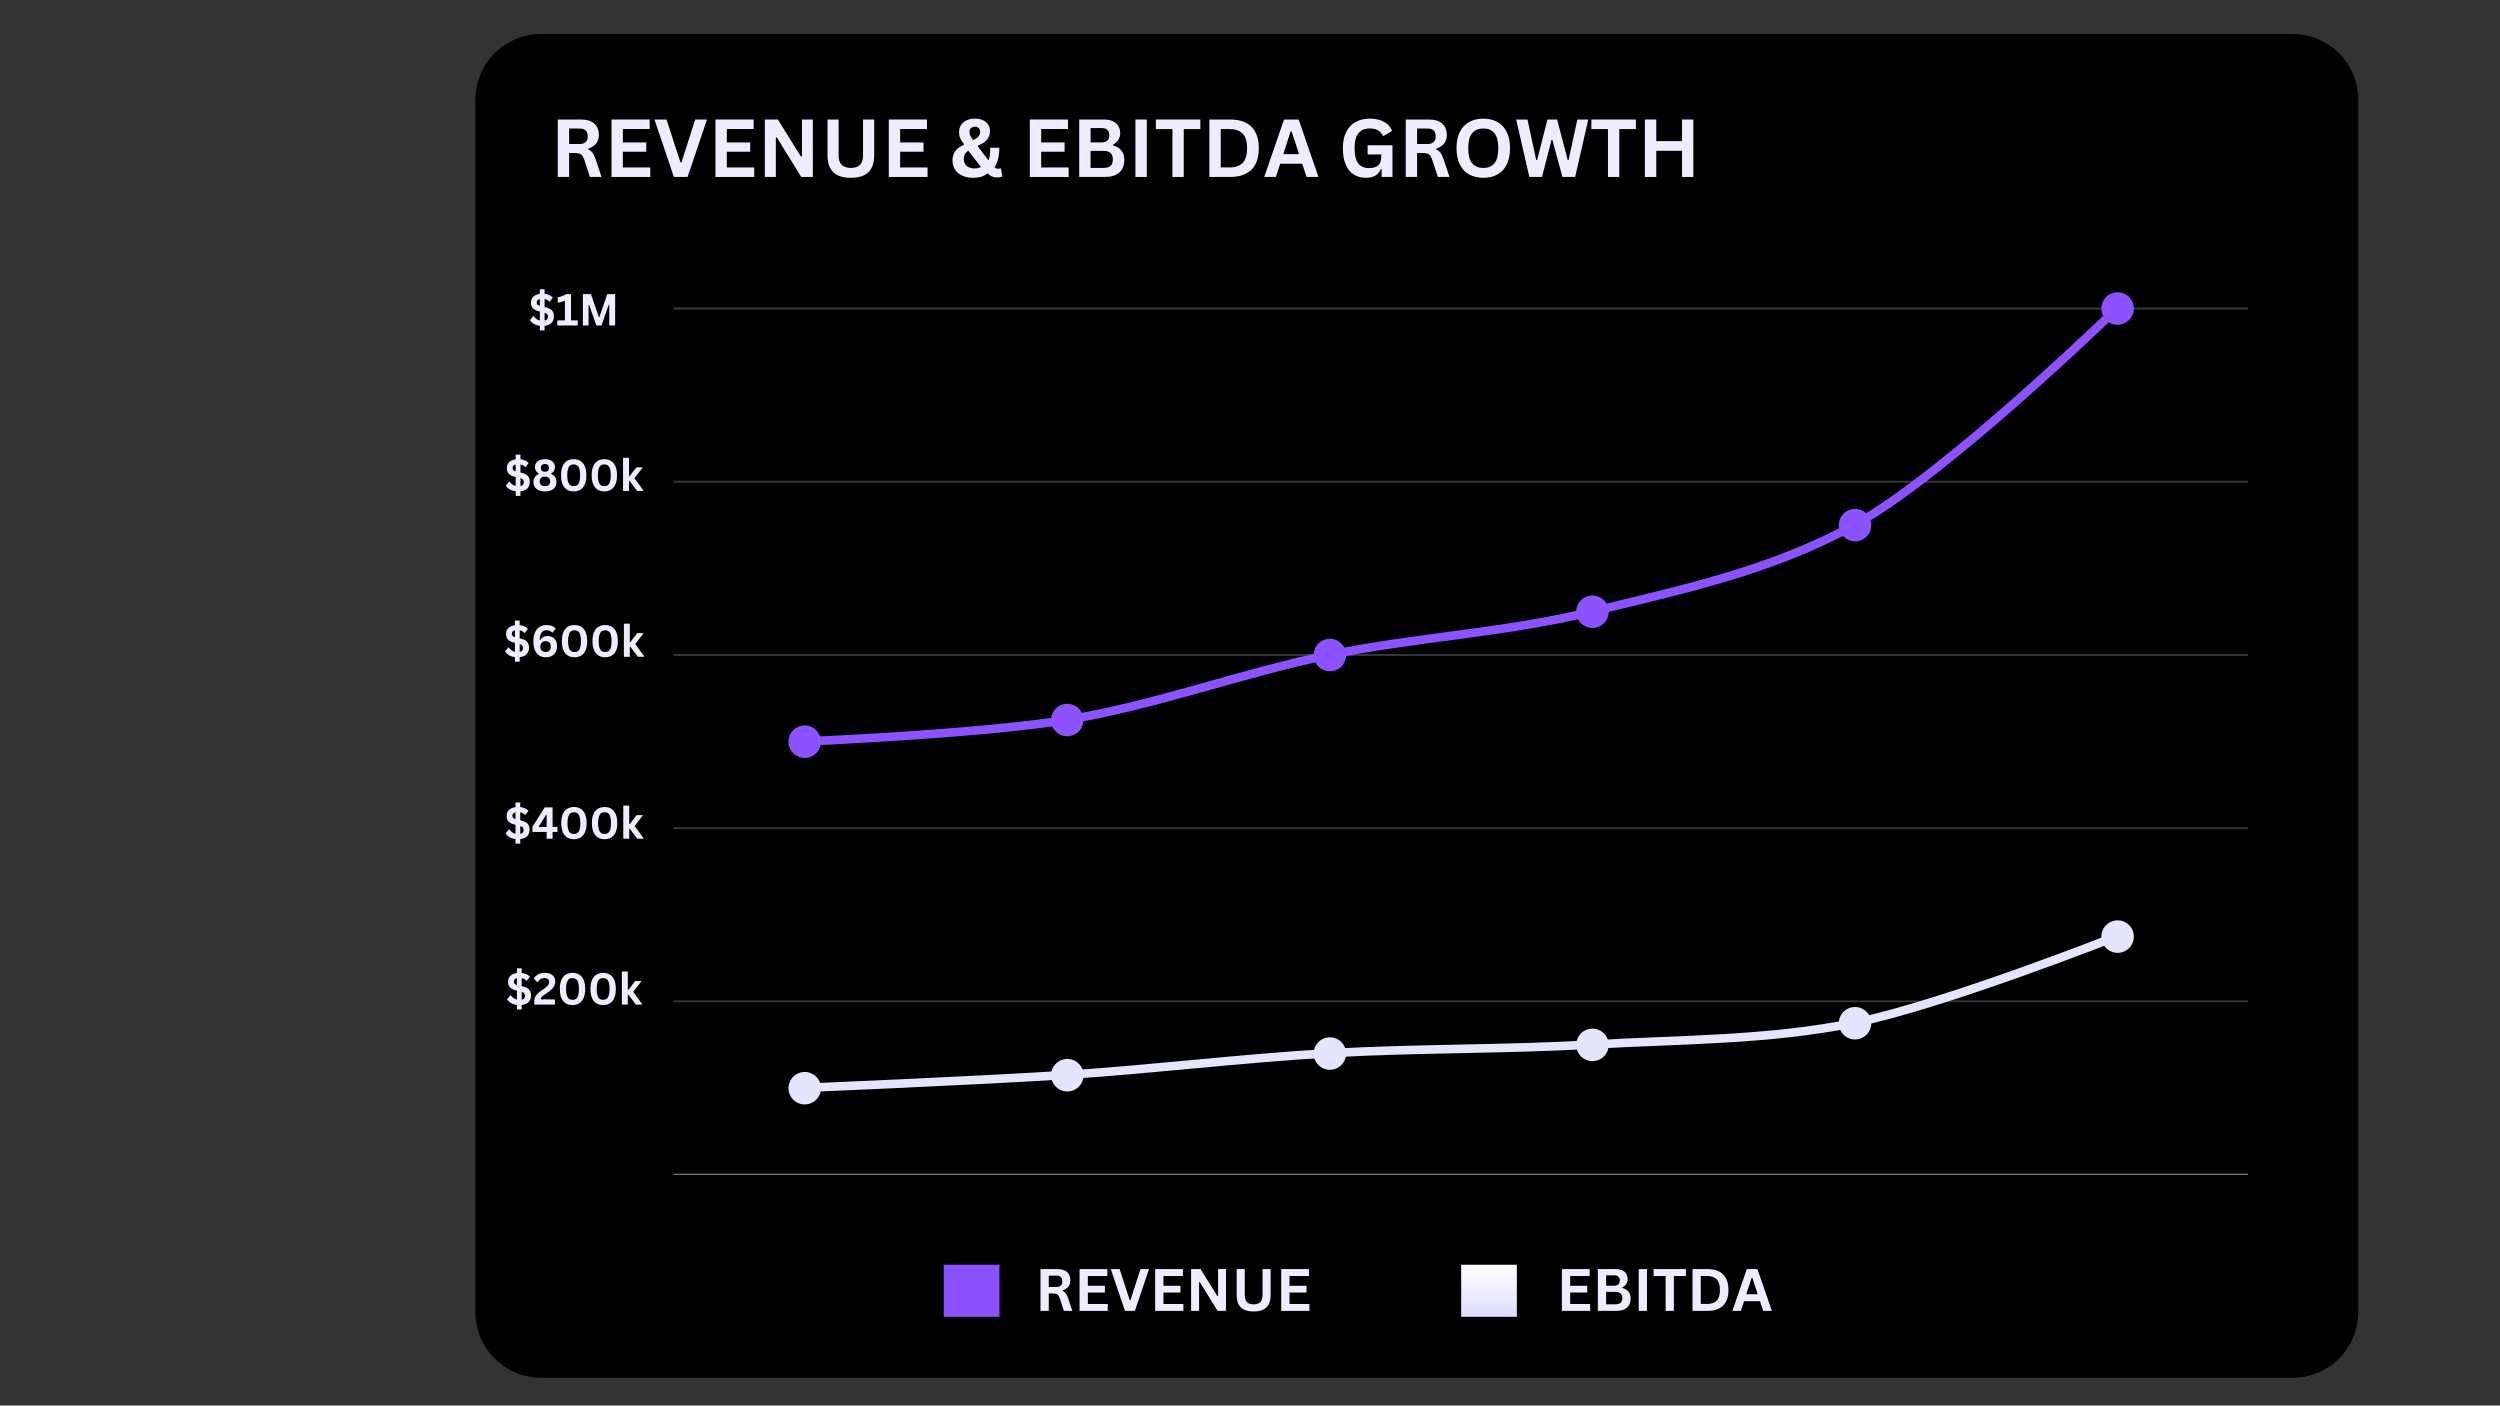 <svg version="1.0" preserveAspectRatio="xMidYMid meet" height="768" viewBox="0 0 1024.5 576" zoomAndPan="magnify" width="1366" xmlns:xlink="http://www.w3.org/1999/xlink" xmlns="http://www.w3.org/2000/svg"><rect x="0" y="0" width="1024.5" height="576" fill="#333333" stroke="none"/><defs><g></g><clipPath id="e578981135"><path clip-rule="nonzero" d="M 194.797 13.922 L 967 13.922 L 967 564.613 L 194.797 564.613 Z M 194.797 13.922"></path></clipPath><clipPath id="65c59fb242"><path clip-rule="nonzero" d="M 221.785 13.922 L 939.441 13.922 C 954.348 13.922 966.43 26.004 966.43 40.91 L 966.43 537.629 C 966.43 552.531 954.348 564.613 939.441 564.613 L 221.785 564.613 C 206.879 564.613 194.797 552.531 194.797 537.629 L 194.797 40.91 C 194.797 26.004 206.879 13.922 221.785 13.922 Z M 221.785 13.922"></path></clipPath><clipPath id="694c808d46"><path clip-rule="nonzero" d="M 275.973 481 L 921.602 481 L 921.602 481.441 L 275.973 481.441 Z M 275.973 481"></path></clipPath><clipPath id="b504ffab53"><path clip-rule="nonzero" d="M 275.973 410 L 921.602 410 L 921.602 411 L 275.973 411 Z M 275.973 410"></path></clipPath><clipPath id="99fc63027d"><path clip-rule="nonzero" d="M 275.973 339 L 921.602 339 L 921.602 340 L 275.973 340 Z M 275.973 339"></path></clipPath><clipPath id="64ed663076"><path clip-rule="nonzero" d="M 275.973 268 L 921.602 268 L 921.602 269 L 275.973 269 Z M 275.973 268"></path></clipPath><clipPath id="b7b37039e8"><path clip-rule="nonzero" d="M 275.973 197 L 921.602 197 L 921.602 198 L 275.973 198 Z M 275.973 197"></path></clipPath><clipPath id="eb4a516c19"><path clip-rule="nonzero" d="M 275.973 126 L 921.602 126 L 921.602 127 L 275.973 127 Z M 275.973 126"></path></clipPath><clipPath id="952ba71a3b"><path clip-rule="nonzero" d="M 740 116.445 L 888 116.445 L 888 236 L 740 236 Z M 740 116.445"></path></clipPath><clipPath id="c307f32f9d"><path clip-rule="nonzero" d="M 386.746 518.289 L 409.582 518.289 L 409.582 539.613 L 386.746 539.613 Z M 386.746 518.289"></path></clipPath><clipPath id="39ca483717"><path clip-rule="nonzero" d="M 598.785 518.289 L 621.613 518.289 L 621.613 539.613 L 598.785 539.613 Z M 598.785 518.289"></path></clipPath><linearGradient id="1908290d72" y2="256" gradientUnits="userSpaceOnUse" x2="137.06" y1="0" gradientTransform="matrix(0.083, 0, 0, 0.083, 598.785, 518.288)" x1="137.06"><stop offset="0" stop-color="rgb(99.998%, 99.998%, 100%)" stop-opacity="1"></stop><stop offset="0.016" stop-color="rgb(99.895%, 99.889%, 100%)" stop-opacity="1"></stop><stop offset="0.031" stop-color="rgb(99.687%, 99.669%, 100%)" stop-opacity="1"></stop><stop offset="0.047" stop-color="rgb(99.48%, 99.448%, 100%)" stop-opacity="1"></stop><stop offset="0.062" stop-color="rgb(99.272%, 99.228%, 100%)" stop-opacity="1"></stop><stop offset="0.078" stop-color="rgb(99.065%, 99.008%, 100%)" stop-opacity="1"></stop><stop offset="0.094" stop-color="rgb(98.856%, 98.787%, 100%)" stop-opacity="1"></stop><stop offset="0.109" stop-color="rgb(98.648%, 98.567%, 100%)" stop-opacity="1"></stop><stop offset="0.125" stop-color="rgb(98.441%, 98.346%, 100%)" stop-opacity="1"></stop><stop offset="0.141" stop-color="rgb(98.233%, 98.126%, 100%)" stop-opacity="1"></stop><stop offset="0.156" stop-color="rgb(98.026%, 97.906%, 100%)" stop-opacity="1"></stop><stop offset="0.172" stop-color="rgb(97.816%, 97.685%, 100%)" stop-opacity="1"></stop><stop offset="0.188" stop-color="rgb(97.609%, 97.466%, 100%)" stop-opacity="1"></stop><stop offset="0.203" stop-color="rgb(97.401%, 97.246%, 100%)" stop-opacity="1"></stop><stop offset="0.219" stop-color="rgb(97.194%, 97.025%, 100%)" stop-opacity="1"></stop><stop offset="0.234" stop-color="rgb(96.986%, 96.805%, 100%)" stop-opacity="1"></stop><stop offset="0.25" stop-color="rgb(96.777%, 96.584%, 100%)" stop-opacity="1"></stop><stop offset="0.266" stop-color="rgb(96.57%, 96.364%, 100%)" stop-opacity="1"></stop><stop offset="0.281" stop-color="rgb(96.362%, 96.144%, 100%)" stop-opacity="1"></stop><stop offset="0.297" stop-color="rgb(96.155%, 95.923%, 100%)" stop-opacity="1"></stop><stop offset="0.312" stop-color="rgb(95.947%, 95.703%, 100%)" stop-opacity="1"></stop><stop offset="0.328" stop-color="rgb(95.738%, 95.482%, 100%)" stop-opacity="1"></stop><stop offset="0.344" stop-color="rgb(95.531%, 95.262%, 100%)" stop-opacity="1"></stop><stop offset="0.359" stop-color="rgb(95.323%, 95.042%, 100%)" stop-opacity="1"></stop><stop offset="0.375" stop-color="rgb(95.116%, 94.821%, 100%)" stop-opacity="1"></stop><stop offset="0.391" stop-color="rgb(94.908%, 94.601%, 100%)" stop-opacity="1"></stop><stop offset="0.406" stop-color="rgb(94.701%, 94.382%, 100%)" stop-opacity="1"></stop><stop offset="0.422" stop-color="rgb(94.492%, 94.16%, 100%)" stop-opacity="1"></stop><stop offset="0.438" stop-color="rgb(94.284%, 93.941%, 100%)" stop-opacity="1"></stop><stop offset="0.453" stop-color="rgb(94.077%, 93.719%, 100%)" stop-opacity="1"></stop><stop offset="0.469" stop-color="rgb(93.869%, 93.5%, 100%)" stop-opacity="1"></stop><stop offset="0.484" stop-color="rgb(93.661%, 93.28%, 100%)" stop-opacity="1"></stop><stop offset="0.5" stop-color="rgb(93.452%, 93.059%, 100%)" stop-opacity="1"></stop><stop offset="0.516" stop-color="rgb(93.245%, 92.839%, 100%)" stop-opacity="1"></stop><stop offset="0.531" stop-color="rgb(93.037%, 92.618%, 100%)" stop-opacity="1"></stop><stop offset="0.547" stop-color="rgb(92.83%, 92.398%, 100%)" stop-opacity="1"></stop><stop offset="0.562" stop-color="rgb(92.622%, 92.178%, 100%)" stop-opacity="1"></stop><stop offset="0.578" stop-color="rgb(92.413%, 91.957%, 100%)" stop-opacity="1"></stop><stop offset="0.594" stop-color="rgb(92.206%, 91.737%, 100%)" stop-opacity="1"></stop><stop offset="0.609" stop-color="rgb(91.998%, 91.518%, 100%)" stop-opacity="1"></stop><stop offset="0.625" stop-color="rgb(91.791%, 91.296%, 100%)" stop-opacity="1"></stop><stop offset="0.641" stop-color="rgb(91.583%, 91.077%, 100%)" stop-opacity="1"></stop><stop offset="0.656" stop-color="rgb(91.374%, 90.855%, 100%)" stop-opacity="1"></stop><stop offset="0.672" stop-color="rgb(91.167%, 90.636%, 100%)" stop-opacity="1"></stop><stop offset="0.688" stop-color="rgb(90.959%, 90.416%, 100%)" stop-opacity="1"></stop><stop offset="0.703" stop-color="rgb(90.752%, 90.195%, 100%)" stop-opacity="1"></stop><stop offset="0.719" stop-color="rgb(90.544%, 89.975%, 100%)" stop-opacity="1"></stop><stop offset="0.734" stop-color="rgb(90.335%, 89.754%, 100%)" stop-opacity="1"></stop><stop offset="0.75" stop-color="rgb(90.128%, 89.534%, 100%)" stop-opacity="1"></stop><stop offset="0.766" stop-color="rgb(89.92%, 89.314%, 100%)" stop-opacity="1"></stop><stop offset="0.781" stop-color="rgb(89.713%, 89.093%, 100%)" stop-opacity="1"></stop><stop offset="0.797" stop-color="rgb(89.505%, 88.873%, 100%)" stop-opacity="1"></stop><stop offset="0.812" stop-color="rgb(89.297%, 88.654%, 100%)" stop-opacity="1"></stop><stop offset="0.828" stop-color="rgb(89.088%, 88.432%, 100%)" stop-opacity="1"></stop><stop offset="0.844" stop-color="rgb(88.881%, 88.213%, 100%)" stop-opacity="1"></stop><stop offset="0.859" stop-color="rgb(88.673%, 87.991%, 100%)" stop-opacity="1"></stop><stop offset="0.875" stop-color="rgb(88.466%, 87.772%, 100%)" stop-opacity="1"></stop><stop offset="0.891" stop-color="rgb(88.258%, 87.552%, 100%)" stop-opacity="1"></stop><stop offset="0.906" stop-color="rgb(88.049%, 87.331%, 100%)" stop-opacity="1"></stop><stop offset="0.922" stop-color="rgb(87.842%, 87.111%, 100%)" stop-opacity="1"></stop><stop offset="0.938" stop-color="rgb(87.634%, 86.89%, 100%)" stop-opacity="1"></stop><stop offset="0.953" stop-color="rgb(87.427%, 86.67%, 100%)" stop-opacity="1"></stop><stop offset="0.969" stop-color="rgb(87.219%, 86.45%, 100%)" stop-opacity="1"></stop><stop offset="0.984" stop-color="rgb(87.01%, 86.229%, 100%)" stop-opacity="1"></stop><stop offset="1" stop-color="rgb(86.803%, 86.009%, 100%)" stop-opacity="1"></stop></linearGradient></defs><g clip-path="url(#e578981135)"><g clip-path="url(#65c59fb242)"><path fill-rule="nonzero" fill-opacity="1" d="M 194.797 13.922 L 967.055 13.922 L 967.055 564.613 L 194.797 564.613 Z M 194.797 13.922" fill="#000000"></path></g></g><g clip-path="url(#694c808d46)"><path stroke-miterlimit="4" stroke-opacity="0.6" stroke-width="1" stroke="#e6e5ff" d="M 0.002 453.173 L 824.16 453.173" stroke-linejoin="miter" fill="none" transform="matrix(0.783, 0, 0, 0.783, 275.971, 126.435)" stroke-linecap="butt"></path></g><g clip-path="url(#b504ffab53)"><path stroke-miterlimit="4" stroke-opacity="0.251" stroke-width="1" stroke="#e6e5ff" d="M 0.002 362.54 L 824.16 362.54" stroke-linejoin="miter" fill="none" transform="matrix(0.783, 0, 0, 0.783, 275.971, 126.435)" stroke-linecap="butt"></path></g><g clip-path="url(#99fc63027d)"><path stroke-miterlimit="4" stroke-opacity="0.251" stroke-width="1" stroke="#e6e5ff" d="M 0.002 271.902 L 824.16 271.902" stroke-linejoin="miter" fill="none" transform="matrix(0.783, 0, 0, 0.783, 275.971, 126.435)" stroke-linecap="butt"></path></g><g clip-path="url(#64ed663076)"><path stroke-miterlimit="4" stroke-opacity="0.251" stroke-width="1" stroke="#e6e5ff" d="M 0.002 181.269 L 824.16 181.269" stroke-linejoin="miter" fill="none" transform="matrix(0.783, 0, 0, 0.783, 275.971, 126.435)" stroke-linecap="butt"></path></g><g clip-path="url(#b7b37039e8)"><path stroke-miterlimit="4" stroke-opacity="0.251" stroke-width="1" stroke="#e6e5ff" d="M 0.002 90.636 L 824.16 90.636" stroke-linejoin="miter" fill="none" transform="matrix(0.783, 0, 0, 0.783, 275.971, 126.435)" stroke-linecap="butt"></path></g><g clip-path="url(#eb4a516c19)"><path stroke-miterlimit="4" stroke-opacity="0.251" stroke-width="1" stroke="#e6e5ff" d="M 0.002 -0.002 L 824.16 -0.002" stroke-linejoin="miter" fill="none" transform="matrix(0.783, 0, 0, 0.783, 275.971, 126.435)" stroke-linecap="butt"></path></g><path stroke-miterlimit="4" stroke-opacity="1" stroke-width="4.5" stroke="#8c52ff" d="M 68.68 226.585 C 68.68 226.585 160.549 222.711 206.04 215.256" stroke-linejoin="miter" fill="none" transform="matrix(0.783, 0, 0, 0.783, 275.971, 126.435)" stroke-linecap="round"></path><path stroke-miterlimit="4" stroke-opacity="1" stroke-width="4.5" stroke="#8c52ff" d="M 206.04 215.256 C 252.13 207.702 297.426 190.733 343.401 181.269" stroke-linejoin="miter" fill="none" transform="matrix(0.783, 0, 0, 0.783, 275.971, 126.435)" stroke-linecap="round"></path><path stroke-miterlimit="4" stroke-opacity="1" stroke-width="4.5" stroke="#8c52ff" d="M 343.401 181.269 C 389.001 171.88 435.4 169.76 480.761 158.611" stroke-linejoin="miter" fill="none" transform="matrix(0.783, 0, 0, 0.783, 275.971, 126.435)" stroke-linecap="round"></path><path stroke-miterlimit="4" stroke-opacity="1" stroke-width="4.5" stroke="#8c52ff" d="M 480.761 158.611 C 526.99 147.242 574.476 137.374 618.117 113.294" stroke-linejoin="miter" fill="none" transform="matrix(0.783, 0, 0, 0.783, 275.971, 126.435)" stroke-linecap="round"></path><g clip-path="url(#952ba71a3b)"><path stroke-miterlimit="4" stroke-opacity="1" stroke-width="4.5" stroke="#8c52ff" d="M 618.117 113.294 C 666.545 86.577 755.477 -0.002 755.477 -0.002" stroke-linejoin="miter" fill="none" transform="matrix(0.783, 0, 0, 0.783, 275.971, 126.435)" stroke-linecap="round"></path></g><path stroke-miterlimit="4" stroke-opacity="1" stroke-width="4.5" stroke="#e6e5ff" d="M 68.68 407.856 C 68.68 407.856 160.28 404.076 206.04 401.06" stroke-linejoin="miter" fill="none" transform="matrix(0.783, 0, 0, 0.783, 275.971, 126.435)" stroke-linecap="round"></path><path stroke-miterlimit="4" stroke-opacity="1" stroke-width="4.5" stroke="#e6e5ff" d="M 206.04 401.06 C 251.85 398.038 297.581 392.373 343.401 389.731" stroke-linejoin="miter" fill="none" transform="matrix(0.783, 0, 0, 0.783, 275.971, 126.435)" stroke-linecap="round"></path><path stroke-miterlimit="4" stroke-opacity="1" stroke-width="4.5" stroke="#e6e5ff" d="M 343.401 389.731 C 389.151 387.088 435.006 387.836 480.761 385.198" stroke-linejoin="miter" fill="none" transform="matrix(0.783, 0, 0, 0.783, 275.971, 126.435)" stroke-linecap="round"></path><path stroke-miterlimit="4" stroke-opacity="1" stroke-width="4.5" stroke="#e6e5ff" d="M 480.761 385.198 C 526.576 382.555 572.87 383.064 618.117 373.869" stroke-linejoin="miter" fill="none" transform="matrix(0.783, 0, 0, 0.783, 275.971, 126.435)" stroke-linecap="round"></path><path stroke-miterlimit="4" stroke-opacity="1" stroke-width="4.5" stroke="#e6e5ff" d="M 618.117 373.869 C 664.47 364.449 755.477 328.552 755.477 328.552" stroke-linejoin="miter" fill="none" transform="matrix(0.783, 0, 0, 0.783, 275.971, 126.435)" stroke-linecap="round"></path><path fill-rule="nonzero" fill-opacity="1" d="M 336.434 303.938 C 336.434 303.5 336.391 303.07 336.305 302.641 C 336.219 302.211 336.094 301.793 335.926 301.391 C 335.758 300.988 335.555 300.602 335.309 300.238 C 335.066 299.875 334.789 299.539 334.48 299.23 C 334.172 298.922 333.836 298.645 333.473 298.402 C 333.109 298.16 332.727 297.953 332.32 297.785 C 331.918 297.621 331.5 297.492 331.074 297.406 C 330.645 297.324 330.211 297.281 329.773 297.281 C 329.336 297.281 328.902 297.324 328.473 297.406 C 328.047 297.492 327.629 297.621 327.227 297.785 C 326.82 297.953 326.438 298.16 326.074 298.402 C 325.711 298.645 325.375 298.922 325.066 299.23 C 324.754 299.539 324.48 299.875 324.238 300.238 C 323.992 300.602 323.789 300.988 323.621 301.391 C 323.453 301.793 323.328 302.211 323.242 302.641 C 323.156 303.07 323.113 303.5 323.113 303.938 C 323.113 304.375 323.156 304.809 323.242 305.238 C 323.328 305.668 323.453 306.082 323.621 306.488 C 323.789 306.891 323.992 307.273 324.238 307.637 C 324.48 308 324.754 308.34 325.066 308.648 C 325.375 308.957 325.711 309.23 326.074 309.477 C 326.438 309.719 326.82 309.922 327.227 310.09 C 327.629 310.258 328.047 310.383 328.473 310.469 C 328.902 310.555 329.336 310.598 329.773 310.598 C 330.211 310.598 330.645 310.555 331.074 310.469 C 331.5 310.383 331.918 310.258 332.32 310.09 C 332.727 309.922 333.109 309.719 333.473 309.477 C 333.836 309.23 334.172 308.957 334.48 308.648 C 334.789 308.34 335.066 308 335.309 307.637 C 335.555 307.273 335.758 306.891 335.926 306.488 C 336.094 306.082 336.219 305.668 336.305 305.238 C 336.391 304.809 336.434 304.375 336.434 303.938 Z M 336.434 303.938" fill="#8c52ff"></path><path fill-rule="nonzero" fill-opacity="1" d="M 444.035 295.062 C 444.035 294.625 443.996 294.191 443.91 293.766 C 443.824 293.336 443.699 292.918 443.531 292.516 C 443.363 292.109 443.156 291.727 442.914 291.363 C 442.672 291 442.395 290.664 442.086 290.355 C 441.777 290.047 441.441 289.77 441.078 289.527 C 440.715 289.285 440.332 289.078 439.926 288.91 C 439.523 288.746 439.105 288.617 438.676 288.531 C 438.25 288.449 437.816 288.406 437.379 288.406 C 436.941 288.406 436.508 288.449 436.078 288.531 C 435.652 288.617 435.234 288.746 434.832 288.91 C 434.426 289.078 434.043 289.285 433.68 289.527 C 433.316 289.77 432.98 290.047 432.668 290.355 C 432.359 290.664 432.086 291 431.84 291.363 C 431.598 291.727 431.395 292.109 431.227 292.516 C 431.059 292.918 430.934 293.336 430.848 293.766 C 430.762 294.191 430.719 294.625 430.719 295.062 C 430.719 295.5 430.762 295.934 430.848 296.363 C 430.934 296.793 431.059 297.207 431.227 297.613 C 431.395 298.016 431.598 298.398 431.84 298.762 C 432.086 299.125 432.359 299.461 432.668 299.773 C 432.98 300.082 433.316 300.355 433.68 300.602 C 434.043 300.844 434.426 301.047 434.832 301.215 C 435.234 301.383 435.652 301.508 436.078 301.594 C 436.508 301.68 436.941 301.723 437.379 301.723 C 437.816 301.723 438.25 301.68 438.676 301.594 C 439.105 301.508 439.523 301.383 439.926 301.215 C 440.332 301.047 440.715 300.844 441.078 300.602 C 441.441 300.355 441.777 300.082 442.086 299.773 C 442.395 299.461 442.672 299.125 442.914 298.762 C 443.156 298.398 443.363 298.016 443.531 297.613 C 443.699 297.207 443.824 296.793 443.91 296.363 C 443.996 295.934 444.035 295.5 444.035 295.062 Z M 444.035 295.062" fill="#8c52ff"></path><path fill-rule="nonzero" fill-opacity="1" d="M 551.641 268.438 C 551.641 268 551.598 267.566 551.516 267.141 C 551.43 266.711 551.301 266.293 551.137 265.891 C 550.969 265.484 550.762 265.102 550.52 264.738 C 550.277 264.375 550 264.039 549.691 263.73 C 549.383 263.422 549.047 263.145 548.684 262.902 C 548.32 262.66 547.934 262.453 547.531 262.285 C 547.129 262.117 546.711 261.992 546.281 261.906 C 545.852 261.82 545.422 261.777 544.984 261.777 C 544.547 261.777 544.113 261.82 543.684 261.906 C 543.254 261.992 542.84 262.117 542.434 262.285 C 542.031 262.453 541.648 262.66 541.285 262.902 C 540.922 263.145 540.582 263.422 540.273 263.73 C 539.965 264.039 539.691 264.375 539.445 264.738 C 539.203 265.102 539 265.484 538.832 265.891 C 538.664 266.293 538.539 266.711 538.453 267.141 C 538.367 267.566 538.324 268 538.324 268.438 C 538.324 268.875 538.367 269.309 538.453 269.738 C 538.539 270.164 538.664 270.582 538.832 270.984 C 539 271.391 539.203 271.773 539.445 272.137 C 539.691 272.5 539.965 272.836 540.273 273.145 C 540.582 273.457 540.922 273.73 541.285 273.973 C 541.648 274.219 542.031 274.422 542.434 274.59 C 542.84 274.758 543.254 274.883 543.684 274.969 C 544.113 275.055 544.547 275.098 544.984 275.098 C 545.422 275.098 545.852 275.055 546.281 274.969 C 546.711 274.883 547.129 274.758 547.531 274.59 C 547.934 274.422 548.32 274.219 548.684 273.973 C 549.047 273.73 549.383 273.457 549.691 273.145 C 550 272.836 550.277 272.5 550.52 272.137 C 550.762 271.773 550.969 271.391 551.137 270.984 C 551.301 270.582 551.43 270.164 551.516 269.738 C 551.598 269.309 551.641 268.875 551.641 268.438 Z M 551.641 268.438" fill="#8c52ff"></path><path fill-rule="nonzero" fill-opacity="1" d="M 659.246 250.688 C 659.246 250.25 659.203 249.816 659.117 249.387 C 659.035 248.961 658.906 248.543 658.738 248.141 C 658.574 247.734 658.367 247.352 658.125 246.988 C 657.883 246.625 657.605 246.289 657.297 245.98 C 656.988 245.668 656.652 245.395 656.289 245.152 C 655.926 244.906 655.539 244.703 655.137 244.535 C 654.734 244.367 654.316 244.242 653.887 244.156 C 653.457 244.07 653.027 244.027 652.59 244.027 C 652.152 244.027 651.719 244.07 651.289 244.156 C 650.859 244.242 650.445 244.367 650.039 244.535 C 649.637 244.703 649.254 244.906 648.891 245.152 C 648.523 245.395 648.188 245.668 647.879 245.98 C 647.57 246.289 647.293 246.625 647.051 246.988 C 646.809 247.352 646.605 247.734 646.438 248.141 C 646.27 248.543 646.145 248.961 646.059 249.387 C 645.973 249.816 645.93 250.25 645.93 250.688 C 645.93 251.125 645.973 251.559 646.059 251.988 C 646.145 252.414 646.27 252.832 646.438 253.234 C 646.605 253.641 646.809 254.023 647.051 254.387 C 647.293 254.75 647.57 255.086 647.879 255.395 C 648.188 255.707 648.523 255.98 648.891 256.223 C 649.254 256.469 649.637 256.672 650.039 256.84 C 650.445 257.008 650.859 257.133 651.289 257.219 C 651.719 257.305 652.152 257.348 652.59 257.348 C 653.027 257.348 653.457 257.305 653.887 257.219 C 654.316 257.133 654.734 257.008 655.137 256.84 C 655.539 256.672 655.926 256.469 656.289 256.223 C 656.652 255.98 656.988 255.707 657.297 255.395 C 657.605 255.086 657.883 254.75 658.125 254.387 C 658.367 254.023 658.574 253.641 658.738 253.234 C 658.906 252.832 659.035 252.414 659.117 251.988 C 659.203 251.559 659.246 251.125 659.246 250.688 Z M 659.246 250.688" fill="#8c52ff"></path><path fill-rule="nonzero" fill-opacity="1" d="M 766.852 215.188 C 766.852 214.75 766.809 214.316 766.723 213.887 C 766.637 213.457 766.512 213.043 766.344 212.637 C 766.176 212.234 765.973 211.852 765.73 211.488 C 765.488 211.125 765.211 210.789 764.902 210.477 C 764.594 210.168 764.258 209.895 763.891 209.648 C 763.527 209.406 763.145 209.203 762.742 209.035 C 762.336 208.867 761.922 208.742 761.492 208.656 C 761.062 208.57 760.629 208.527 760.191 208.527 C 759.758 208.527 759.324 208.57 758.895 208.656 C 758.465 208.742 758.051 208.867 757.645 209.035 C 757.242 209.203 756.855 209.406 756.492 209.648 C 756.129 209.895 755.793 210.168 755.484 210.477 C 755.176 210.789 754.898 211.125 754.656 211.488 C 754.414 211.852 754.207 212.234 754.043 212.637 C 753.875 213.043 753.746 213.457 753.664 213.887 C 753.578 214.316 753.535 214.75 753.535 215.188 C 753.535 215.625 753.578 216.059 753.664 216.484 C 753.746 216.914 753.875 217.332 754.043 217.734 C 754.207 218.141 754.414 218.523 754.656 218.887 C 754.898 219.25 755.176 219.586 755.484 219.895 C 755.793 220.203 756.129 220.48 756.492 220.723 C 756.855 220.965 757.242 221.172 757.645 221.34 C 758.051 221.508 758.465 221.633 758.895 221.719 C 759.324 221.805 759.758 221.844 760.191 221.844 C 760.629 221.844 761.062 221.805 761.492 221.719 C 761.922 221.633 762.336 221.508 762.742 221.34 C 763.145 221.172 763.527 220.965 763.891 220.723 C 764.258 220.48 764.594 220.203 764.902 219.895 C 765.211 219.586 765.488 219.25 765.73 218.887 C 765.973 218.523 766.176 218.141 766.344 217.734 C 766.512 217.332 766.637 216.914 766.723 216.484 C 766.809 216.059 766.852 215.625 766.852 215.188 Z M 766.852 215.188" fill="#8c52ff"></path><path fill-rule="nonzero" fill-opacity="1" d="M 874.457 126.434 C 874.457 125.996 874.414 125.566 874.328 125.137 C 874.242 124.707 874.117 124.289 873.949 123.887 C 873.781 123.484 873.578 123.098 873.336 122.734 C 873.09 122.371 872.816 122.035 872.508 121.727 C 872.199 121.418 871.859 121.141 871.496 120.898 C 871.133 120.656 870.75 120.449 870.348 120.281 C 869.941 120.117 869.527 119.988 869.098 119.902 C 868.668 119.82 868.234 119.777 867.797 119.777 C 867.359 119.777 866.93 119.82 866.5 119.902 C 866.07 119.988 865.652 120.117 865.25 120.281 C 864.848 120.449 864.461 120.656 864.098 120.898 C 863.734 121.141 863.398 121.418 863.09 121.727 C 862.781 122.035 862.504 122.371 862.262 122.734 C 862.02 123.098 861.812 123.484 861.645 123.887 C 861.48 124.289 861.352 124.707 861.266 125.137 C 861.184 125.566 861.141 125.996 861.141 126.434 C 861.141 126.871 861.184 127.305 861.266 127.734 C 861.352 128.164 861.48 128.578 861.645 128.984 C 861.812 129.387 862.02 129.77 862.262 130.133 C 862.504 130.496 862.781 130.836 863.09 131.145 C 863.398 131.453 863.734 131.73 864.098 131.973 C 864.461 132.215 864.848 132.418 865.25 132.586 C 865.652 132.754 866.07 132.879 866.5 132.965 C 866.93 133.051 867.359 133.094 867.797 133.094 C 868.234 133.094 868.668 133.051 869.098 132.965 C 869.527 132.879 869.941 132.754 870.348 132.586 C 870.75 132.418 871.133 132.215 871.496 131.973 C 871.859 131.73 872.199 131.453 872.508 131.145 C 872.816 130.836 873.09 130.496 873.336 130.133 C 873.578 129.77 873.781 129.387 873.949 128.984 C 874.117 128.578 874.242 128.164 874.328 127.734 C 874.414 127.305 874.457 126.871 874.457 126.434 Z M 874.457 126.434" fill="#8c52ff"></path><path fill-rule="nonzero" fill-opacity="1" d="M 336.434 445.941 C 336.434 445.504 336.391 445.07 336.305 444.641 C 336.219 444.215 336.094 443.797 335.926 443.395 C 335.758 442.988 335.555 442.605 335.309 442.242 C 335.066 441.879 334.789 441.543 334.48 441.234 C 334.172 440.926 333.836 440.648 333.473 440.406 C 333.109 440.16 332.727 439.957 332.32 439.789 C 331.918 439.621 331.5 439.496 331.074 439.41 C 330.645 439.324 330.211 439.281 329.773 439.281 C 329.336 439.281 328.902 439.324 328.473 439.41 C 328.047 439.496 327.629 439.621 327.227 439.789 C 326.82 439.957 326.438 440.16 326.074 440.406 C 325.711 440.648 325.375 440.926 325.066 441.234 C 324.754 441.543 324.48 441.879 324.238 442.242 C 323.992 442.605 323.789 442.988 323.621 443.395 C 323.453 443.797 323.328 444.215 323.242 444.641 C 323.156 445.07 323.113 445.504 323.113 445.941 C 323.113 446.379 323.156 446.812 323.242 447.242 C 323.328 447.668 323.453 448.086 323.621 448.488 C 323.789 448.895 323.992 449.277 324.238 449.641 C 324.48 450.004 324.754 450.34 325.066 450.648 C 325.375 450.961 325.711 451.234 326.074 451.477 C 326.438 451.723 326.82 451.926 327.227 452.094 C 327.629 452.262 328.047 452.387 328.473 452.473 C 328.902 452.559 329.336 452.602 329.773 452.602 C 330.211 452.602 330.645 452.559 331.074 452.473 C 331.5 452.387 331.918 452.262 332.32 452.094 C 332.727 451.926 333.109 451.723 333.473 451.477 C 333.836 451.234 334.172 450.961 334.48 450.648 C 334.789 450.34 335.066 450.004 335.309 449.641 C 335.555 449.277 335.758 448.895 335.926 448.488 C 336.094 448.086 336.219 447.668 336.305 447.242 C 336.391 446.812 336.434 446.379 336.434 445.941 Z M 336.434 445.941" fill="#e6e5ff"></path><path fill-rule="nonzero" fill-opacity="1" d="M 444.035 440.617 C 444.035 440.18 443.996 439.746 443.91 439.316 C 443.824 438.887 443.699 438.473 443.531 438.066 C 443.363 437.664 443.156 437.281 442.914 436.918 C 442.672 436.555 442.395 436.219 442.086 435.906 C 441.777 435.598 441.441 435.324 441.078 435.078 C 440.715 434.836 440.332 434.633 439.926 434.465 C 439.523 434.297 439.105 434.172 438.676 434.086 C 438.25 434 437.816 433.957 437.379 433.957 C 436.941 433.957 436.508 434 436.078 434.086 C 435.652 434.172 435.234 434.297 434.832 434.465 C 434.426 434.633 434.043 434.836 433.68 435.078 C 433.316 435.324 432.98 435.598 432.668 435.906 C 432.359 436.219 432.086 436.555 431.84 436.918 C 431.598 437.281 431.395 437.664 431.227 438.066 C 431.059 438.473 430.934 438.887 430.848 439.316 C 430.762 439.746 430.719 440.18 430.719 440.617 C 430.719 441.055 430.762 441.488 430.848 441.914 C 430.934 442.344 431.059 442.762 431.227 443.164 C 431.395 443.57 431.598 443.953 431.84 444.316 C 432.086 444.68 432.359 445.016 432.668 445.324 C 432.98 445.633 433.316 445.91 433.68 446.152 C 434.043 446.395 434.426 446.602 434.832 446.77 C 435.234 446.938 435.652 447.062 436.078 447.148 C 436.508 447.234 436.941 447.273 437.379 447.273 C 437.816 447.273 438.25 447.234 438.676 447.148 C 439.105 447.062 439.523 446.938 439.926 446.77 C 440.332 446.602 440.715 446.395 441.078 446.152 C 441.441 445.91 441.777 445.633 442.086 445.324 C 442.395 445.016 442.672 444.68 442.914 444.316 C 443.156 443.953 443.363 443.57 443.531 443.164 C 443.699 442.762 443.824 442.344 443.91 441.914 C 443.996 441.488 444.035 441.055 444.035 440.617 Z M 444.035 440.617" fill="#e6e5ff"></path><path fill-rule="nonzero" fill-opacity="1" d="M 551.641 431.742 C 551.641 431.305 551.598 430.871 551.516 430.441 C 551.43 430.012 551.301 429.598 551.137 429.191 C 550.969 428.789 550.762 428.406 550.52 428.043 C 550.277 427.68 550 427.344 549.691 427.031 C 549.383 426.723 549.047 426.449 548.684 426.203 C 548.32 425.961 547.934 425.758 547.531 425.59 C 547.129 425.422 546.711 425.297 546.281 425.211 C 545.852 425.125 545.422 425.082 544.984 425.082 C 544.547 425.082 544.113 425.125 543.684 425.211 C 543.254 425.297 542.84 425.422 542.434 425.59 C 542.031 425.758 541.648 425.961 541.285 426.203 C 540.922 426.449 540.582 426.723 540.273 427.031 C 539.965 427.344 539.691 427.68 539.445 428.043 C 539.203 428.406 539 428.789 538.832 429.191 C 538.664 429.598 538.539 430.012 538.453 430.441 C 538.367 430.871 538.324 431.305 538.324 431.742 C 538.324 432.18 538.367 432.613 538.453 433.039 C 538.539 433.469 538.664 433.887 538.832 434.289 C 539 434.695 539.203 435.078 539.445 435.441 C 539.691 435.805 539.965 436.141 540.273 436.449 C 540.582 436.758 540.922 437.035 541.285 437.277 C 541.648 437.52 542.031 437.727 542.434 437.895 C 542.84 438.059 543.254 438.188 543.684 438.273 C 544.113 438.355 544.547 438.398 544.984 438.398 C 545.422 438.398 545.852 438.355 546.281 438.273 C 546.711 438.188 547.129 438.059 547.531 437.895 C 547.934 437.727 548.32 437.52 548.684 437.277 C 549.047 437.035 549.383 436.758 549.691 436.449 C 550 436.141 550.277 435.805 550.52 435.441 C 550.762 435.078 550.969 434.695 551.137 434.289 C 551.301 433.887 551.43 433.469 551.516 433.039 C 551.598 432.613 551.641 432.18 551.641 431.742 Z M 551.641 431.742" fill="#e6e5ff"></path><path fill-rule="nonzero" fill-opacity="1" d="M 659.246 428.191 C 659.246 427.754 659.203 427.32 659.117 426.891 C 659.035 426.465 658.906 426.047 658.738 425.645 C 658.574 425.238 658.367 424.855 658.125 424.492 C 657.883 424.129 657.605 423.793 657.297 423.484 C 656.988 423.172 656.652 422.898 656.289 422.656 C 655.926 422.41 655.539 422.207 655.137 422.039 C 654.734 421.871 654.316 421.746 653.887 421.66 C 653.457 421.574 653.027 421.531 652.59 421.531 C 652.152 421.531 651.719 421.574 651.289 421.66 C 650.859 421.746 650.445 421.871 650.039 422.039 C 649.637 422.207 649.254 422.41 648.891 422.656 C 648.523 422.898 648.188 423.172 647.879 423.484 C 647.57 423.793 647.293 424.129 647.051 424.492 C 646.809 424.855 646.605 425.238 646.438 425.645 C 646.27 426.047 646.145 426.465 646.059 426.891 C 645.973 427.32 645.93 427.754 645.93 428.191 C 645.93 428.629 645.973 429.062 646.059 429.492 C 646.145 429.918 646.27 430.336 646.438 430.738 C 646.605 431.145 646.809 431.527 647.051 431.891 C 647.293 432.254 647.57 432.59 647.879 432.898 C 648.188 433.207 648.523 433.484 648.891 433.727 C 649.254 433.969 649.637 434.176 650.039 434.344 C 650.445 434.512 650.859 434.637 651.289 434.723 C 651.719 434.809 652.152 434.852 652.59 434.852 C 653.027 434.852 653.457 434.809 653.887 434.723 C 654.316 434.637 654.734 434.512 655.137 434.344 C 655.539 434.176 655.926 433.969 656.289 433.727 C 656.652 433.484 656.988 433.207 657.297 432.898 C 657.605 432.59 657.883 432.254 658.125 431.891 C 658.367 431.527 658.574 431.145 658.738 430.738 C 658.906 430.336 659.035 429.918 659.117 429.492 C 659.203 429.062 659.246 428.629 659.246 428.191 Z M 659.246 428.191" fill="#e6e5ff"></path><path fill-rule="nonzero" fill-opacity="1" d="M 766.852 419.316 C 766.852 418.879 766.809 418.445 766.723 418.016 C 766.637 417.59 766.512 417.172 766.344 416.77 C 766.176 416.363 765.973 415.98 765.73 415.617 C 765.488 415.254 765.211 414.918 764.902 414.609 C 764.594 414.297 764.258 414.023 763.891 413.781 C 763.527 413.535 763.145 413.332 762.742 413.164 C 762.336 412.996 761.922 412.871 761.492 412.785 C 761.062 412.699 760.629 412.656 760.191 412.656 C 759.758 412.656 759.324 412.699 758.895 412.785 C 758.465 412.871 758.051 412.996 757.645 413.164 C 757.242 413.332 756.855 413.535 756.492 413.781 C 756.129 414.023 755.793 414.297 755.484 414.609 C 755.176 414.918 754.898 415.254 754.656 415.617 C 754.414 415.98 754.207 416.363 754.043 416.77 C 753.875 417.172 753.746 417.59 753.664 418.016 C 753.578 418.445 753.535 418.879 753.535 419.316 C 753.535 419.754 753.578 420.188 753.664 420.613 C 753.746 421.043 753.875 421.461 754.043 421.863 C 754.207 422.27 754.414 422.652 754.656 423.016 C 754.898 423.379 755.176 423.715 755.484 424.023 C 755.793 424.332 756.129 424.609 756.492 424.852 C 756.855 425.094 757.242 425.301 757.645 425.469 C 758.051 425.637 758.465 425.762 758.895 425.848 C 759.324 425.934 759.758 425.977 760.191 425.977 C 760.629 425.977 761.062 425.934 761.492 425.848 C 761.922 425.762 762.336 425.637 762.742 425.469 C 763.145 425.301 763.527 425.094 763.891 424.852 C 764.258 424.609 764.594 424.332 764.902 424.023 C 765.211 423.715 765.488 423.379 765.73 423.016 C 765.973 422.652 766.176 422.27 766.344 421.863 C 766.512 421.461 766.637 421.043 766.723 420.613 C 766.809 420.188 766.852 419.754 766.852 419.316 Z M 766.852 419.316" fill="#e6e5ff"></path><path fill-rule="nonzero" fill-opacity="1" d="M 874.457 383.816 C 874.457 383.379 874.414 382.945 874.328 382.516 C 874.242 382.086 874.117 381.672 873.949 381.266 C 873.781 380.863 873.578 380.48 873.336 380.117 C 873.09 379.754 872.816 379.414 872.508 379.105 C 872.199 378.797 871.859 378.523 871.496 378.277 C 871.133 378.035 870.75 377.832 870.348 377.664 C 869.941 377.496 869.527 377.371 869.098 377.285 C 868.668 377.199 868.234 377.156 867.797 377.156 C 867.359 377.156 866.93 377.199 866.5 377.285 C 866.07 377.371 865.652 377.496 865.25 377.664 C 864.848 377.832 864.461 378.035 864.098 378.277 C 863.734 378.523 863.398 378.797 863.09 379.105 C 862.781 379.414 862.504 379.754 862.262 380.117 C 862.02 380.48 861.812 380.863 861.645 381.266 C 861.48 381.672 861.352 382.086 861.266 382.516 C 861.184 382.945 861.141 383.379 861.141 383.816 C 861.141 384.254 861.184 384.684 861.266 385.113 C 861.352 385.543 861.48 385.961 861.645 386.363 C 861.812 386.766 862.02 387.152 862.262 387.516 C 862.504 387.879 862.781 388.215 863.09 388.523 C 863.398 388.832 863.734 389.109 864.098 389.352 C 864.461 389.594 864.848 389.801 865.25 389.969 C 865.652 390.133 866.07 390.262 866.5 390.348 C 866.93 390.43 867.359 390.473 867.797 390.473 C 868.234 390.473 868.668 390.43 869.098 390.348 C 869.527 390.262 869.941 390.133 870.348 389.969 C 870.75 389.801 871.133 389.594 871.496 389.352 C 871.859 389.109 872.199 388.832 872.508 388.523 C 872.816 388.215 873.09 387.879 873.336 387.516 C 873.578 387.152 873.781 386.766 873.949 386.363 C 874.117 385.961 874.242 385.543 874.328 385.113 C 874.414 384.684 874.457 384.254 874.457 383.816 Z M 874.457 383.816" fill="#e6e5ff"></path><g clip-path="url(#c307f32f9d)"><path fill-rule="nonzero" fill-opacity="1" d="M 386.746 518.289 L 409.57 518.289 L 409.57 539.613 L 386.746 539.613 Z M 386.746 518.289" fill="#8c52ff"></path></g><g fill-opacity="1" fill="#eeecff"><g transform="translate(225.517, 72.518)"><g><path d="M 3.062 0 L 3.062 -23.547 L 12.516 -23.547 C 14.953 -23.547 16.789 -22.984 18.031 -21.859 C 19.27 -20.742 19.891 -19.195 19.891 -17.219 C 19.891 -15.789 19.523 -14.617 18.797 -13.703 C 18.078 -12.797 17 -12.098 15.562 -11.609 L 15.562 -11.281 C 16.301 -10.957 16.895 -10.477 17.344 -9.844 C 17.801 -9.207 18.238 -8.266 18.656 -7.016 L 21 0 L 16.219 0 L 13.922 -7.031 C 13.68 -7.738 13.41 -8.289 13.109 -8.688 C 12.816 -9.082 12.441 -9.367 11.984 -9.547 C 11.535 -9.723 10.945 -9.812 10.219 -9.812 L 7.719 -9.812 L 7.719 0 Z M 11.953 -13.5 C 14.203 -13.5 15.328 -14.551 15.328 -16.656 C 15.328 -18.789 14.203 -19.859 11.953 -19.859 L 7.719 -19.859 L 7.719 -13.5 Z M 11.953 -13.5"></path></g></g><g transform="translate(247.533, 72.518)"><g><path d="M 7.719 -10.344 L 7.719 -3.891 L 18.953 -3.891 L 18.953 0 L 3.062 0 L 3.062 -23.547 L 18.703 -23.547 L 18.703 -19.656 L 7.719 -19.656 L 7.719 -14.141 L 17.312 -14.141 L 17.312 -10.344 Z M 7.719 -10.344"></path></g></g><g transform="translate(267.778, 72.518)"><g><path d="M 14 0 L 8.375 0 L 0.422 -23.547 L 5.359 -23.547 L 11.078 -5.984 L 11.484 -5.984 L 17.125 -23.547 L 21.938 -23.547 Z M 14 0"></path></g></g><g transform="translate(290.132, 72.518)"><g><path d="M 7.719 -10.344 L 7.719 -3.891 L 18.953 -3.891 L 18.953 0 L 3.062 0 L 3.062 -23.547 L 18.703 -23.547 L 18.703 -19.656 L 7.719 -19.656 L 7.719 -14.141 L 17.312 -14.141 L 17.312 -10.344 Z M 7.719 -10.344"></path></g></g><g transform="translate(310.376, 72.518)"><g><path d="M 7.562 0 L 3.062 0 L 3.062 -23.547 L 8.391 -23.547 L 17.844 -8.375 L 18.266 -8.438 L 18.266 -23.547 L 22.734 -23.547 L 22.734 0 L 17.969 0 L 7.969 -16.203 L 7.562 -16.141 Z M 7.562 0"></path></g></g><g transform="translate(336.193, 72.518)"><g><path d="M 12.484 0.344 C 9.242 0.344 6.836 -0.426 5.266 -1.969 C 3.703 -3.508 2.922 -5.797 2.922 -8.828 L 2.922 -23.547 L 7.469 -23.547 L 7.469 -8.859 C 7.469 -7.141 7.879 -5.848 8.703 -4.984 C 9.535 -4.129 10.797 -3.703 12.484 -3.703 C 15.816 -3.703 17.484 -5.422 17.484 -8.859 L 17.484 -23.547 L 22.047 -23.547 L 22.047 -8.828 C 22.047 -5.797 21.258 -3.508 19.688 -1.969 C 18.125 -0.426 15.723 0.344 12.484 0.344 Z M 12.484 0.344"></path></g></g><g transform="translate(361.157, 72.518)"><g><path d="M 7.719 -10.344 L 7.719 -3.891 L 18.953 -3.891 L 18.953 0 L 3.062 0 L 3.062 -23.547 L 18.703 -23.547 L 18.703 -19.656 L 7.719 -19.656 L 7.719 -14.141 L 17.312 -14.141 L 17.312 -10.344 Z M 7.719 -10.344"></path></g></g><g transform="translate(381.401, 72.518)"><g></g></g><g transform="translate(389.18, 72.518)"><g><path d="M 9.625 0.344 C 7.926 0.344 6.438 0.051 5.156 -0.531 C 3.875 -1.113 2.883 -1.941 2.188 -3.016 C 1.5 -4.098 1.156 -5.359 1.156 -6.797 C 1.156 -8.336 1.539 -9.617 2.312 -10.641 C 3.094 -11.672 4.258 -12.516 5.812 -13.172 L 5.844 -13.516 C 5.133 -14.379 4.625 -15.18 4.312 -15.922 C 4 -16.66 3.844 -17.469 3.844 -18.344 C 3.844 -19.426 4.098 -20.383 4.609 -21.219 C 5.129 -22.062 5.879 -22.719 6.859 -23.188 C 7.848 -23.656 9.02 -23.891 10.375 -23.891 C 11.664 -23.891 12.77 -23.672 13.688 -23.234 C 14.602 -22.805 15.301 -22.211 15.781 -21.453 C 16.27 -20.691 16.516 -19.812 16.516 -18.812 C 16.516 -17.469 16.113 -16.301 15.312 -15.312 C 14.508 -14.32 13.266 -13.508 11.578 -12.875 L 11.547 -12.531 L 15.891 -6.781 C 16.148 -7.344 16.332 -7.984 16.438 -8.703 C 16.539 -9.43 16.594 -10.25 16.594 -11.156 L 16.578 -11.984 L 20.344 -11.984 C 20.344 -8.672 19.691 -6 18.391 -3.969 C 18.66 -3.75 18.895 -3.594 19.094 -3.5 C 19.289 -3.414 19.508 -3.375 19.75 -3.375 C 19.969 -3.375 20.145 -3.383 20.281 -3.406 C 20.426 -3.438 20.586 -3.477 20.766 -3.531 L 21 -3.469 L 21.562 -0.219 C 21.363 -0.082 21.07 0.02 20.688 0.094 C 20.312 0.164 19.895 0.203 19.438 0.203 C 18.656 0.203 17.961 0.078 17.359 -0.172 C 16.766 -0.43 16.203 -0.832 15.672 -1.375 L 15.328 -1.375 C 13.992 -0.227 12.094 0.344 9.625 0.344 Z M 9.609 -15.094 C 10.609 -15.582 11.332 -16.082 11.781 -16.594 C 12.238 -17.102 12.469 -17.738 12.469 -18.5 C 12.469 -19.164 12.273 -19.676 11.891 -20.031 C 11.504 -20.395 10.984 -20.578 10.328 -20.578 C 9.66 -20.578 9.125 -20.383 8.719 -20 C 8.32 -19.613 8.125 -19.082 8.125 -18.406 C 8.125 -17.895 8.227 -17.41 8.438 -16.953 C 8.656 -16.492 9.047 -15.875 9.609 -15.094 Z M 10.188 -3.5 C 11.219 -3.5 12.102 -3.695 12.844 -4.094 L 7.609 -10.766 C 6.984 -10.348 6.52 -9.863 6.219 -9.312 C 5.926 -8.758 5.781 -8.109 5.781 -7.359 C 5.781 -6.586 5.957 -5.906 6.312 -5.312 C 6.676 -4.727 7.191 -4.281 7.859 -3.969 C 8.523 -3.656 9.301 -3.5 10.188 -3.5 Z M 10.188 -3.5"></path></g></g><g transform="translate(411.18, 72.518)"><g></g></g><g transform="translate(418.959, 72.518)"><g><path d="M 7.719 -10.344 L 7.719 -3.891 L 18.953 -3.891 L 18.953 0 L 3.062 0 L 3.062 -23.547 L 18.703 -23.547 L 18.703 -19.656 L 7.719 -19.656 L 7.719 -14.141 L 17.312 -14.141 L 17.312 -10.344 Z M 7.719 -10.344"></path></g></g><g transform="translate(439.204, 72.518)"><g><path d="M 3.062 0 L 3.062 -23.547 L 13.109 -23.547 C 14.555 -23.547 15.781 -23.316 16.781 -22.859 C 17.789 -22.398 18.551 -21.75 19.062 -20.906 C 19.582 -20.07 19.844 -19.078 19.844 -17.922 C 19.844 -16.879 19.586 -15.961 19.078 -15.172 C 18.578 -14.379 17.852 -13.738 16.906 -13.25 L 16.906 -12.922 C 18.395 -12.535 19.539 -11.832 20.344 -10.812 C 21.145 -9.789 21.547 -8.535 21.547 -7.047 C 21.547 -4.797 20.863 -3.055 19.5 -1.828 C 18.145 -0.609 16.133 0 13.469 0 Z M 12.141 -14.156 C 14.305 -14.156 15.391 -15.133 15.391 -17.094 C 15.391 -18.082 15.117 -18.82 14.578 -19.312 C 14.047 -19.801 13.234 -20.047 12.141 -20.047 L 7.719 -20.047 L 7.719 -14.156 Z M 13 -3.688 C 15.562 -3.688 16.844 -4.852 16.844 -7.188 C 16.844 -9.52 15.562 -10.688 13 -10.688 L 7.719 -10.688 L 7.719 -3.688 Z M 13 -3.688"></path></g></g><g transform="translate(462.234, 72.518)"><g><path d="M 7.719 0 L 3.062 0 L 3.062 -23.547 L 7.719 -23.547 Z M 7.719 0"></path></g></g><g transform="translate(473.025, 72.518)"><g><path d="M 18.875 -23.547 L 18.875 -19.625 L 12.078 -19.625 L 12.078 0 L 7.438 0 L 7.438 -19.625 L 0.641 -19.625 L 0.641 -23.547 Z M 18.875 -23.547"></path></g></g><g transform="translate(492.545, 72.518)"><g><path d="M 11.531 -23.547 C 15.352 -23.547 18.27 -22.555 20.281 -20.578 C 22.301 -18.609 23.312 -15.672 23.312 -11.766 C 23.312 -7.879 22.301 -4.945 20.281 -2.969 C 18.27 -0.988 15.352 0 11.531 0 L 3.062 0 L 3.062 -23.547 Z M 11.266 -3.906 C 13.68 -3.906 15.488 -4.523 16.688 -5.766 C 17.895 -7.016 18.5 -9.016 18.5 -11.766 C 18.5 -14.523 17.895 -16.523 16.688 -17.766 C 15.488 -19.004 13.68 -19.625 11.266 -19.625 L 7.719 -19.625 L 7.719 -3.906 Z M 11.266 -3.906"></path></g></g><g transform="translate(517.718, 72.518)"><g><path d="M 22.594 0 L 17.703 0 L 15.922 -5.422 L 6.906 -5.422 L 5.141 0 L 0.359 0 L 8.484 -23.547 L 14.469 -23.547 Z M 11.188 -18.641 L 8.172 -9.344 L 14.641 -9.344 L 11.594 -18.641 Z M 11.188 -18.641"></path></g></g><g transform="translate(540.668, 72.518)"><g></g></g><g transform="translate(548.447, 72.518)"><g><path d="M 11.438 0.344 C 9.469 0.344 7.766 -0.102 6.328 -1 C 4.898 -1.895 3.797 -3.25 3.016 -5.062 C 2.242 -6.875 1.859 -9.109 1.859 -11.766 C 1.859 -14.453 2.32 -16.703 3.25 -18.516 C 4.188 -20.328 5.484 -21.676 7.141 -22.562 C 8.797 -23.445 10.723 -23.891 12.922 -23.891 C 15.172 -23.891 17.086 -23.469 18.672 -22.625 C 20.266 -21.789 21.383 -20.547 22.031 -18.891 L 18.641 -16.828 L 18.234 -16.844 C 17.742 -17.895 17.062 -18.66 16.188 -19.141 C 15.312 -19.629 14.223 -19.875 12.922 -19.875 C 10.891 -19.875 9.336 -19.234 8.266 -17.953 C 7.191 -16.672 6.656 -14.609 6.656 -11.766 C 6.656 -8.922 7.156 -6.852 8.156 -5.562 C 9.156 -4.281 10.641 -3.641 12.609 -3.641 C 14.305 -3.641 15.555 -4.02 16.359 -4.781 C 17.172 -5.539 17.578 -6.68 17.578 -8.203 L 17.578 -9.219 L 12 -9.219 L 12 -13 L 22.188 -13 L 22.188 0 L 17.75 0 L 17.75 -3.156 L 17.406 -3.203 C 16.926 -2.078 16.191 -1.203 15.203 -0.578 C 14.223 0.035 12.969 0.344 11.438 0.344 Z M 11.438 0.344"></path></g></g><g transform="translate(573.008, 72.518)"><g><path d="M 3.062 0 L 3.062 -23.547 L 12.516 -23.547 C 14.953 -23.547 16.789 -22.984 18.031 -21.859 C 19.27 -20.742 19.891 -19.195 19.891 -17.219 C 19.891 -15.789 19.523 -14.617 18.797 -13.703 C 18.078 -12.797 17 -12.098 15.562 -11.609 L 15.562 -11.281 C 16.301 -10.957 16.895 -10.477 17.344 -9.844 C 17.801 -9.207 18.238 -8.266 18.656 -7.016 L 21 0 L 16.219 0 L 13.922 -7.031 C 13.68 -7.738 13.41 -8.289 13.109 -8.688 C 12.816 -9.082 12.441 -9.367 11.984 -9.547 C 11.535 -9.723 10.945 -9.812 10.219 -9.812 L 7.719 -9.812 L 7.719 0 Z M 11.953 -13.5 C 14.203 -13.5 15.328 -14.551 15.328 -16.656 C 15.328 -18.789 14.203 -19.859 11.953 -19.859 L 7.719 -19.859 L 7.719 -13.5 Z M 11.953 -13.5"></path></g></g><g transform="translate(595.024, 72.518)"><g><path d="M 12.844 0.344 C 10.676 0.344 8.77 -0.094 7.125 -0.969 C 5.477 -1.852 4.188 -3.203 3.25 -5.016 C 2.32 -6.828 1.859 -9.078 1.859 -11.766 C 1.859 -14.461 2.32 -16.719 3.25 -18.531 C 4.188 -20.344 5.477 -21.688 7.125 -22.562 C 8.77 -23.445 10.676 -23.891 12.844 -23.891 C 15 -23.891 16.895 -23.453 18.531 -22.578 C 20.176 -21.703 21.461 -20.352 22.391 -18.531 C 23.316 -16.719 23.781 -14.461 23.781 -11.766 C 23.781 -9.078 23.316 -6.82 22.391 -5 C 21.461 -3.188 20.176 -1.844 18.531 -0.969 C 16.895 -0.094 15 0.344 12.844 0.344 Z M 12.844 -3.703 C 14.832 -3.703 16.352 -4.344 17.406 -5.625 C 18.457 -6.906 18.984 -8.953 18.984 -11.766 C 18.984 -14.586 18.457 -16.641 17.406 -17.922 C 16.352 -19.211 14.832 -19.859 12.844 -19.859 C 10.832 -19.859 9.297 -19.211 8.234 -17.922 C 7.18 -16.641 6.656 -14.586 6.656 -11.766 C 6.656 -8.953 7.18 -6.906 8.234 -5.625 C 9.297 -4.344 10.832 -3.703 12.844 -3.703 Z M 12.844 -3.703"></path></g></g><g transform="translate(620.68, 72.518)"><g><path d="M 11.234 0 L 6.047 0 L 0.641 -23.547 L 5.281 -23.547 L 8.844 -6.984 L 9.25 -6.984 L 13.469 -23.547 L 17.438 -23.547 L 21.75 -6.984 L 22.141 -6.984 L 25.719 -23.547 L 30.203 -23.547 L 24.812 0 L 19.594 0 L 15.484 -15.188 L 15.141 -15.188 Z M 11.234 0"></path></g></g><g transform="translate(651.505, 72.518)"><g><path d="M 18.875 -23.547 L 18.875 -19.625 L 12.078 -19.625 L 12.078 0 L 7.438 0 L 7.438 -19.625 L 0.641 -19.625 L 0.641 -23.547 Z M 18.875 -23.547"></path></g></g><g transform="translate(671.025, 72.518)"><g><path d="M 18.266 -14.688 L 18.266 -23.547 L 22.906 -23.547 L 22.906 0 L 18.266 0 L 18.266 -10.719 L 7.719 -10.719 L 7.719 0 L 3.062 0 L 3.062 -23.547 L 7.719 -23.547 L 7.719 -14.688 Z M 18.266 -14.688"></path></g></g></g><g fill-opacity="1" fill="#eeecff"><g transform="translate(424.176, 537.197)"><g><path d="M 2.219 0 L 2.219 -17.125 L 9.094 -17.125 C 10.875 -17.125 12.211 -16.711 13.109 -15.891 C 14.016 -15.078 14.469 -13.953 14.469 -12.516 C 14.469 -11.484 14.203 -10.633 13.672 -9.969 C 13.141 -9.301 12.352 -8.789 11.312 -8.438 L 11.312 -8.203 C 11.852 -7.961 12.285 -7.613 12.609 -7.156 C 12.941 -6.695 13.258 -6.016 13.562 -5.109 L 15.266 0 L 11.797 0 L 10.125 -5.125 C 9.945 -5.633 9.75 -6.031 9.531 -6.312 C 9.32 -6.602 9.051 -6.812 8.719 -6.938 C 8.383 -7.062 7.953 -7.125 7.422 -7.125 L 5.609 -7.125 L 5.609 0 Z M 8.688 -9.812 C 10.332 -9.812 11.156 -10.578 11.156 -12.109 C 11.156 -13.66 10.332 -14.438 8.688 -14.438 L 5.609 -14.438 L 5.609 -9.812 Z M 8.688 -9.812"></path></g></g><g transform="translate(440.187, 537.197)"><g><path d="M 5.609 -7.516 L 5.609 -2.828 L 13.781 -2.828 L 13.781 0 L 2.219 0 L 2.219 -17.125 L 13.594 -17.125 L 13.594 -14.281 L 5.609 -14.281 L 5.609 -10.281 L 12.594 -10.281 L 12.594 -7.516 Z M 5.609 -7.516"></path></g></g><g transform="translate(454.911, 537.197)"><g><path d="M 10.172 0 L 6.094 0 L 0.297 -17.125 L 3.906 -17.125 L 8.062 -4.359 L 8.344 -4.359 L 12.453 -17.125 L 15.953 -17.125 Z M 10.172 0"></path></g></g><g transform="translate(471.168, 537.197)"><g><path d="M 5.609 -7.516 L 5.609 -2.828 L 13.781 -2.828 L 13.781 0 L 2.219 0 L 2.219 -17.125 L 13.594 -17.125 L 13.594 -14.281 L 5.609 -14.281 L 5.609 -10.281 L 12.594 -10.281 L 12.594 -7.516 Z M 5.609 -7.516"></path></g></g><g transform="translate(485.892, 537.197)"><g><path d="M 5.5 0 L 2.219 0 L 2.219 -17.125 L 6.094 -17.125 L 12.969 -6.094 L 13.281 -6.141 L 13.281 -17.125 L 16.531 -17.125 L 16.531 0 L 13.062 0 L 5.797 -11.781 L 5.5 -11.734 Z M 5.5 0"></path></g></g><g transform="translate(504.668, 537.197)"><g><path d="M 9.078 0.25 C 6.723 0.25 4.973 -0.305 3.828 -1.422 C 2.691 -2.547 2.125 -4.211 2.125 -6.422 L 2.125 -17.125 L 5.438 -17.125 L 5.438 -6.438 C 5.438 -5.188 5.734 -4.25 6.328 -3.625 C 6.93 -3 7.848 -2.688 9.078 -2.688 C 11.504 -2.688 12.719 -3.938 12.719 -6.438 L 12.719 -17.125 L 16.031 -17.125 L 16.031 -6.422 C 16.031 -4.211 15.457 -2.547 14.312 -1.422 C 13.176 -0.305 11.43 0.25 9.078 0.25 Z M 9.078 0.25"></path></g></g><g transform="translate(522.823, 537.197)"><g><path d="M 5.609 -7.516 L 5.609 -2.828 L 13.781 -2.828 L 13.781 0 L 2.219 0 L 2.219 -17.125 L 13.594 -17.125 L 13.594 -14.281 L 5.609 -14.281 L 5.609 -10.281 L 12.594 -10.281 L 12.594 -7.516 Z M 5.609 -7.516"></path></g></g></g><g fill-opacity="1" fill="#eeecff"><g transform="translate(637.85, 537.197)"><g><path d="M 5.609 -7.516 L 5.609 -2.828 L 13.781 -2.828 L 13.781 0 L 2.219 0 L 2.219 -17.125 L 13.594 -17.125 L 13.594 -14.281 L 5.609 -14.281 L 5.609 -10.281 L 12.594 -10.281 L 12.594 -7.516 Z M 5.609 -7.516"></path></g></g><g transform="translate(652.573, 537.197)"><g><path d="M 2.219 0 L 2.219 -17.125 L 9.531 -17.125 C 10.582 -17.125 11.473 -16.957 12.203 -16.625 C 12.93 -16.289 13.484 -15.816 13.859 -15.203 C 14.234 -14.586 14.422 -13.863 14.422 -13.031 C 14.422 -12.281 14.238 -11.613 13.875 -11.031 C 13.508 -10.457 12.984 -9.992 12.297 -9.641 L 12.297 -9.391 C 13.367 -9.109 14.195 -8.598 14.781 -7.859 C 15.375 -7.117 15.672 -6.207 15.672 -5.125 C 15.672 -3.488 15.176 -2.223 14.188 -1.328 C 13.195 -0.441 11.734 0 9.797 0 Z M 8.828 -10.297 C 10.41 -10.297 11.203 -11.004 11.203 -12.422 C 11.203 -13.148 11.004 -13.691 10.609 -14.047 C 10.223 -14.398 9.629 -14.578 8.828 -14.578 L 5.609 -14.578 L 5.609 -10.297 Z M 9.453 -2.688 C 11.316 -2.688 12.25 -3.531 12.25 -5.219 C 12.25 -6.926 11.316 -7.781 9.453 -7.781 L 5.609 -7.781 L 5.609 -2.688 Z M 9.453 -2.688"></path></g></g><g transform="translate(669.323, 537.197)"><g><path d="M 5.609 0 L 2.219 0 L 2.219 -17.125 L 5.609 -17.125 Z M 5.609 0"></path></g></g><g transform="translate(677.171, 537.197)"><g><path d="M 13.719 -17.125 L 13.719 -14.281 L 8.781 -14.281 L 8.781 0 L 5.406 0 L 5.406 -14.281 L 0.469 -14.281 L 0.469 -17.125 Z M 13.719 -17.125"></path></g></g><g transform="translate(691.367, 537.197)"><g><path d="M 8.391 -17.125 C 11.16 -17.125 13.281 -16.406 14.75 -14.969 C 16.219 -13.531 16.953 -11.395 16.953 -8.562 C 16.953 -5.738 16.219 -3.602 14.75 -2.156 C 13.281 -0.719 11.16 0 8.391 0 L 2.219 0 L 2.219 -17.125 Z M 8.188 -2.844 C 9.945 -2.844 11.266 -3.289 12.141 -4.188 C 13.016 -5.094 13.453 -6.551 13.453 -8.562 C 13.453 -10.57 13.016 -12.023 12.141 -12.922 C 11.266 -13.828 9.945 -14.281 8.188 -14.281 L 5.609 -14.281 L 5.609 -2.844 Z M 8.188 -2.844"></path></g></g><g transform="translate(709.674, 537.197)"><g><path d="M 16.438 0 L 12.875 0 L 11.578 -3.953 L 5.031 -3.953 L 3.734 0 L 0.25 0 L 6.172 -17.125 L 10.516 -17.125 Z M 8.141 -13.547 L 5.938 -6.797 L 10.641 -6.797 L 8.438 -13.547 Z M 8.141 -13.547"></path></g></g></g><g clip-path="url(#39ca483717)"><path fill-rule="nonzero" d="M 598.785 518.289 L 598.785 539.613 L 621.613 539.613 L 621.613 518.289 Z M 598.785 518.289" fill="url(#1908290d72)"></path></g><g fill-opacity="1" fill="#eeecff"><g transform="translate(216.68, 133.388)"><g><path d="M 10.328 -3.781 C 10.328 -2.676 10.004 -1.773 9.359 -1.078 C 8.711 -0.391 7.758 0.016 6.5 0.141 L 6.5 2.016 L 4.547 2.016 L 4.547 0.109 C 3.555 -0.004 2.719 -0.27 2.031 -0.688 C 1.352 -1.113 0.848 -1.613 0.516 -2.188 L 1.828 -3.797 L 2.062 -3.797 C 2.352 -3.367 2.707 -3 3.125 -2.688 C 3.539 -2.383 4.016 -2.172 4.547 -2.047 L 4.547 -5.703 L 4.328 -5.766 C 3.172 -6.023 2.312 -6.445 1.75 -7.031 C 1.188 -7.613 0.906 -8.395 0.906 -9.375 C 0.906 -10.008 1.047 -10.582 1.328 -11.094 C 1.609 -11.602 2.02 -12.02 2.562 -12.344 C 3.113 -12.664 3.773 -12.875 4.547 -12.969 L 4.547 -14.859 L 6.5 -14.859 L 6.5 -12.984 C 7.238 -12.898 7.879 -12.734 8.422 -12.484 C 8.973 -12.234 9.453 -11.883 9.859 -11.438 L 8.672 -9.812 L 8.453 -9.812 C 7.93 -10.344 7.281 -10.691 6.5 -10.859 L 6.5 -7.562 L 6.781 -7.5 C 8.039 -7.227 8.945 -6.789 9.5 -6.188 C 10.051 -5.582 10.328 -4.781 10.328 -3.781 Z M 3.266 -9.469 C 3.266 -9.113 3.359 -8.82 3.547 -8.594 C 3.742 -8.363 4.078 -8.172 4.547 -8.016 L 4.547 -10.844 C 4.117 -10.738 3.797 -10.566 3.578 -10.328 C 3.367 -10.086 3.266 -9.801 3.266 -9.469 Z M 6.5 -2 C 6.957 -2.094 7.301 -2.281 7.531 -2.562 C 7.758 -2.852 7.875 -3.207 7.875 -3.625 C 7.875 -4.02 7.77 -4.344 7.562 -4.594 C 7.352 -4.852 7 -5.066 6.5 -5.234 Z M 6.5 -2"></path></g></g><g transform="translate(227.714, 133.388)"><g><path d="M 0.672 0 L 0.672 -2.094 L 3.781 -2.094 L 3.781 -10.094 L 3.578 -10.141 C 3.141 -9.93 2.707 -9.766 2.281 -9.641 C 1.852 -9.516 1.367 -9.422 0.828 -9.359 L 0.828 -11.516 C 2.242 -11.816 3.395 -12.258 4.281 -12.844 L 6.281 -12.844 L 6.281 -2.094 L 9.047 -2.094 L 9.047 0 Z M 0.672 0"></path></g></g><g transform="translate(237.193, 133.388)"><g><path d="M 4 0 L 1.672 0 L 1.672 -12.844 L 4.984 -12.844 L 8.234 -3.391 L 8.422 -3.391 L 11.656 -12.844 L 14.891 -12.844 L 14.891 0 L 12.484 0 L 12.484 -8.484 L 12.266 -8.516 L 9.297 0 L 7.188 0 L 4.219 -8.516 L 4 -8.484 Z M 4 0"></path></g></g></g><g fill-opacity="1" fill="#eeecff"><g transform="translate(206.783, 201.191)"><g><path d="M 10.328 -3.781 C 10.328 -2.676 10.004 -1.773 9.359 -1.078 C 8.711 -0.391 7.758 0.016 6.5 0.141 L 6.5 2.016 L 4.547 2.016 L 4.547 0.109 C 3.555 -0.004 2.719 -0.27 2.031 -0.688 C 1.352 -1.113 0.848 -1.613 0.516 -2.188 L 1.828 -3.797 L 2.062 -3.797 C 2.352 -3.367 2.707 -3 3.125 -2.688 C 3.539 -2.383 4.016 -2.172 4.547 -2.047 L 4.547 -5.703 L 4.328 -5.766 C 3.172 -6.023 2.312 -6.445 1.75 -7.031 C 1.188 -7.613 0.906 -8.395 0.906 -9.375 C 0.906 -10.008 1.047 -10.582 1.328 -11.094 C 1.609 -11.602 2.02 -12.02 2.562 -12.344 C 3.113 -12.664 3.773 -12.875 4.547 -12.969 L 4.547 -14.859 L 6.5 -14.859 L 6.5 -12.984 C 7.238 -12.898 7.879 -12.734 8.422 -12.484 C 8.973 -12.234 9.453 -11.883 9.859 -11.438 L 8.672 -9.812 L 8.453 -9.812 C 7.93 -10.344 7.281 -10.691 6.5 -10.859 L 6.5 -7.562 L 6.781 -7.5 C 8.039 -7.227 8.945 -6.789 9.5 -6.188 C 10.051 -5.582 10.328 -4.781 10.328 -3.781 Z M 3.266 -9.469 C 3.266 -9.113 3.359 -8.82 3.547 -8.594 C 3.742 -8.363 4.078 -8.172 4.547 -8.016 L 4.547 -10.844 C 4.117 -10.738 3.797 -10.566 3.578 -10.328 C 3.367 -10.086 3.266 -9.801 3.266 -9.469 Z M 6.5 -2 C 6.957 -2.094 7.301 -2.281 7.531 -2.562 C 7.758 -2.852 7.875 -3.207 7.875 -3.625 C 7.875 -4.02 7.77 -4.344 7.562 -4.594 C 7.352 -4.852 7 -5.066 6.5 -5.234 Z M 6.5 -2"></path></g></g><g transform="translate(217.816, 201.191)"><g><path d="M 5.5 0.188 C 4.488 0.188 3.629 0.031 2.922 -0.281 C 2.211 -0.602 1.68 -1.055 1.328 -1.641 C 0.973 -2.223 0.797 -2.914 0.797 -3.719 C 0.797 -4.469 0.977 -5.113 1.344 -5.656 C 1.707 -6.195 2.242 -6.625 2.953 -6.938 L 2.953 -7.125 C 2.453 -7.438 2.066 -7.805 1.797 -8.234 C 1.535 -8.66 1.406 -9.16 1.406 -9.734 C 1.406 -10.379 1.562 -10.953 1.875 -11.453 C 2.195 -11.953 2.664 -12.336 3.281 -12.609 C 3.906 -12.879 4.645 -13.016 5.5 -13.016 C 6.363 -13.016 7.102 -12.879 7.719 -12.609 C 8.332 -12.336 8.801 -11.953 9.125 -11.453 C 9.445 -10.953 9.609 -10.379 9.609 -9.734 C 9.609 -9.16 9.473 -8.66 9.203 -8.234 C 8.93 -7.805 8.539 -7.438 8.031 -7.125 L 8.031 -6.938 C 8.781 -6.633 9.332 -6.207 9.688 -5.656 C 10.039 -5.113 10.219 -4.469 10.219 -3.719 C 10.219 -2.914 10.035 -2.223 9.672 -1.641 C 9.316 -1.055 8.785 -0.602 8.078 -0.281 C 7.379 0.031 6.52 0.188 5.5 0.188 Z M 5.5 -7.844 C 6.008 -7.844 6.414 -7.984 6.719 -8.266 C 7.02 -8.547 7.172 -8.938 7.172 -9.438 C 7.172 -9.938 7.02 -10.328 6.719 -10.609 C 6.414 -10.898 6.008 -11.047 5.5 -11.047 C 4.977 -11.047 4.566 -10.898 4.266 -10.609 C 3.973 -10.328 3.828 -9.938 3.828 -9.438 C 3.828 -8.926 3.973 -8.531 4.266 -8.25 C 4.566 -7.977 4.977 -7.844 5.5 -7.844 Z M 5.5 -1.969 C 6.188 -1.969 6.719 -2.141 7.094 -2.484 C 7.469 -2.828 7.656 -3.305 7.656 -3.922 C 7.656 -4.523 7.469 -5 7.094 -5.344 C 6.719 -5.688 6.188 -5.859 5.5 -5.859 C 4.812 -5.859 4.281 -5.688 3.906 -5.344 C 3.531 -5 3.344 -4.523 3.344 -3.922 C 3.344 -3.305 3.531 -2.828 3.906 -2.484 C 4.281 -2.141 4.812 -1.969 5.5 -1.969 Z M 5.5 -1.969"></path></g></g><g transform="translate(228.832, 201.191)"><g><path d="M 6.266 0.188 C 5.223 0.188 4.312 -0.047 3.531 -0.516 C 2.758 -0.984 2.156 -1.707 1.719 -2.688 C 1.289 -3.664 1.078 -4.91 1.078 -6.422 C 1.078 -7.922 1.289 -9.16 1.719 -10.141 C 2.156 -11.129 2.758 -11.852 3.531 -12.312 C 4.312 -12.781 5.223 -13.016 6.266 -13.016 C 7.316 -13.016 8.227 -12.781 9 -12.312 C 9.781 -11.852 10.383 -11.129 10.812 -10.141 C 11.25 -9.16 11.469 -7.922 11.469 -6.422 C 11.469 -4.91 11.25 -3.664 10.812 -2.688 C 10.383 -1.707 9.781 -0.984 9 -0.516 C 8.227 -0.047 7.316 0.188 6.266 0.188 Z M 6.266 -1.969 C 6.836 -1.969 7.316 -2.102 7.703 -2.375 C 8.098 -2.656 8.395 -3.125 8.594 -3.781 C 8.801 -4.438 8.906 -5.316 8.906 -6.422 C 8.906 -7.516 8.801 -8.391 8.594 -9.047 C 8.395 -9.703 8.098 -10.172 7.703 -10.453 C 7.316 -10.734 6.836 -10.875 6.266 -10.875 C 5.691 -10.875 5.211 -10.734 4.828 -10.453 C 4.441 -10.172 4.145 -9.703 3.938 -9.047 C 3.727 -8.391 3.625 -7.516 3.625 -6.422 C 3.625 -5.316 3.727 -4.438 3.938 -3.781 C 4.145 -3.125 4.441 -2.656 4.828 -2.375 C 5.211 -2.102 5.691 -1.969 6.266 -1.969 Z M 6.266 -1.969"></path></g></g><g transform="translate(241.386, 201.191)"><g><path d="M 6.266 0.188 C 5.223 0.188 4.312 -0.047 3.531 -0.516 C 2.758 -0.984 2.156 -1.707 1.719 -2.688 C 1.289 -3.664 1.078 -4.91 1.078 -6.422 C 1.078 -7.922 1.289 -9.16 1.719 -10.141 C 2.156 -11.129 2.758 -11.852 3.531 -12.312 C 4.312 -12.781 5.223 -13.016 6.266 -13.016 C 7.316 -13.016 8.227 -12.781 9 -12.312 C 9.781 -11.852 10.383 -11.129 10.812 -10.141 C 11.25 -9.16 11.469 -7.922 11.469 -6.422 C 11.469 -4.91 11.25 -3.664 10.812 -2.688 C 10.383 -1.707 9.781 -0.984 9 -0.516 C 8.227 -0.047 7.316 0.188 6.266 0.188 Z M 6.266 -1.969 C 6.836 -1.969 7.316 -2.102 7.703 -2.375 C 8.098 -2.656 8.395 -3.125 8.594 -3.781 C 8.801 -4.438 8.906 -5.316 8.906 -6.422 C 8.906 -7.516 8.801 -8.391 8.594 -9.047 C 8.395 -9.703 8.098 -10.172 7.703 -10.453 C 7.316 -10.734 6.836 -10.875 6.266 -10.875 C 5.691 -10.875 5.211 -10.734 4.828 -10.453 C 4.441 -10.172 4.145 -9.703 3.938 -9.047 C 3.727 -8.391 3.625 -7.516 3.625 -6.422 C 3.625 -5.316 3.727 -4.438 3.938 -3.781 C 4.145 -3.125 4.441 -2.656 4.828 -2.375 C 5.211 -2.102 5.691 -1.969 6.266 -1.969 Z M 6.266 -1.969"></path></g></g><g transform="translate(253.939, 201.191)"><g><path d="M 1.391 0 L 1.391 -13.578 L 3.828 -13.578 L 3.828 -6.047 L 4.062 -6.047 L 6.859 -9.688 L 9.328 -9.688 L 9.328 -9.484 L 6.047 -5.234 L 9.703 -0.219 L 9.703 0 L 7.141 0 L 4.062 -4.078 L 3.828 -4.078 L 3.828 0 Z M 1.391 0"></path></g></g></g><g fill-opacity="1" fill="#eeecff"><g transform="translate(206.466, 269.158)"><g><path d="M 10.328 -3.781 C 10.328 -2.676 10.004 -1.773 9.359 -1.078 C 8.711 -0.391 7.758 0.016 6.5 0.141 L 6.5 2.016 L 4.547 2.016 L 4.547 0.109 C 3.555 -0.004 2.719 -0.27 2.031 -0.688 C 1.352 -1.113 0.848 -1.613 0.516 -2.188 L 1.828 -3.797 L 2.062 -3.797 C 2.352 -3.367 2.707 -3 3.125 -2.688 C 3.539 -2.383 4.016 -2.172 4.547 -2.047 L 4.547 -5.703 L 4.328 -5.766 C 3.172 -6.023 2.312 -6.445 1.75 -7.031 C 1.188 -7.613 0.906 -8.395 0.906 -9.375 C 0.906 -10.008 1.047 -10.582 1.328 -11.094 C 1.609 -11.602 2.02 -12.02 2.562 -12.344 C 3.113 -12.664 3.773 -12.875 4.547 -12.969 L 4.547 -14.859 L 6.5 -14.859 L 6.5 -12.984 C 7.238 -12.898 7.879 -12.734 8.422 -12.484 C 8.973 -12.234 9.453 -11.883 9.859 -11.438 L 8.672 -9.812 L 8.453 -9.812 C 7.93 -10.344 7.281 -10.691 6.5 -10.859 L 6.5 -7.562 L 6.781 -7.5 C 8.039 -7.227 8.945 -6.789 9.5 -6.188 C 10.051 -5.582 10.328 -4.781 10.328 -3.781 Z M 3.266 -9.469 C 3.266 -9.113 3.359 -8.82 3.547 -8.594 C 3.742 -8.363 4.078 -8.172 4.547 -8.016 L 4.547 -10.844 C 4.117 -10.738 3.797 -10.566 3.578 -10.328 C 3.367 -10.086 3.266 -9.801 3.266 -9.469 Z M 6.5 -2 C 6.957 -2.094 7.301 -2.281 7.531 -2.562 C 7.758 -2.852 7.875 -3.207 7.875 -3.625 C 7.875 -4.02 7.77 -4.344 7.562 -4.594 C 7.352 -4.852 7 -5.066 6.5 -5.234 Z M 6.5 -2"></path></g></g><g transform="translate(217.5, 269.158)"><g><path d="M 6.141 0.188 C 5.172 0.188 4.305 -0.035 3.547 -0.484 C 2.797 -0.93 2.195 -1.641 1.75 -2.609 C 1.301 -3.578 1.078 -4.805 1.078 -6.297 C 1.078 -7.816 1.312 -9.078 1.781 -10.078 C 2.25 -11.086 2.891 -11.828 3.703 -12.297 C 4.516 -12.773 5.441 -13.016 6.484 -13.016 C 7.359 -13.016 8.109 -12.891 8.734 -12.641 C 9.367 -12.391 9.863 -12.02 10.219 -11.531 L 8.969 -9.938 L 8.75 -9.938 C 8.219 -10.57 7.461 -10.891 6.484 -10.891 C 4.66 -10.891 3.727 -9.551 3.688 -6.875 L 3.875 -6.812 C 4.176 -7.363 4.566 -7.785 5.047 -8.078 C 5.535 -8.367 6.156 -8.516 6.906 -8.516 C 7.695 -8.516 8.379 -8.344 8.953 -8 C 9.535 -7.664 9.984 -7.188 10.297 -6.562 C 10.609 -5.938 10.766 -5.191 10.766 -4.328 C 10.766 -3.391 10.578 -2.582 10.203 -1.906 C 9.836 -1.227 9.305 -0.707 8.609 -0.344 C 7.91 0.008 7.086 0.188 6.141 0.188 Z M 6.078 -1.984 C 6.742 -1.984 7.266 -2.176 7.641 -2.562 C 8.016 -2.957 8.203 -3.504 8.203 -4.203 C 8.203 -4.91 8.016 -5.457 7.641 -5.844 C 7.266 -6.227 6.742 -6.422 6.078 -6.422 C 5.648 -6.422 5.273 -6.332 4.953 -6.156 C 4.629 -5.977 4.379 -5.719 4.203 -5.375 C 4.023 -5.039 3.938 -4.648 3.938 -4.203 C 3.938 -3.516 4.125 -2.973 4.5 -2.578 C 4.883 -2.18 5.41 -1.984 6.078 -1.984 Z M 6.078 -1.984"></path></g></g><g transform="translate(229.166, 269.158)"><g><path d="M 6.266 0.188 C 5.223 0.188 4.312 -0.047 3.531 -0.516 C 2.758 -0.984 2.156 -1.707 1.719 -2.688 C 1.289 -3.664 1.078 -4.91 1.078 -6.422 C 1.078 -7.922 1.289 -9.16 1.719 -10.141 C 2.156 -11.129 2.758 -11.852 3.531 -12.312 C 4.312 -12.781 5.223 -13.016 6.266 -13.016 C 7.316 -13.016 8.227 -12.781 9 -12.312 C 9.781 -11.852 10.383 -11.129 10.812 -10.141 C 11.25 -9.16 11.469 -7.922 11.469 -6.422 C 11.469 -4.91 11.25 -3.664 10.812 -2.688 C 10.383 -1.707 9.781 -0.984 9 -0.516 C 8.227 -0.047 7.316 0.188 6.266 0.188 Z M 6.266 -1.969 C 6.836 -1.969 7.316 -2.102 7.703 -2.375 C 8.098 -2.656 8.395 -3.125 8.594 -3.781 C 8.801 -4.438 8.906 -5.316 8.906 -6.422 C 8.906 -7.516 8.801 -8.391 8.594 -9.047 C 8.395 -9.703 8.098 -10.172 7.703 -10.453 C 7.316 -10.734 6.836 -10.875 6.266 -10.875 C 5.691 -10.875 5.211 -10.734 4.828 -10.453 C 4.441 -10.172 4.145 -9.703 3.938 -9.047 C 3.727 -8.391 3.625 -7.516 3.625 -6.422 C 3.625 -5.316 3.727 -4.438 3.938 -3.781 C 4.145 -3.125 4.441 -2.656 4.828 -2.375 C 5.211 -2.102 5.691 -1.969 6.266 -1.969 Z M 6.266 -1.969"></path></g></g><g transform="translate(241.72, 269.158)"><g><path d="M 6.266 0.188 C 5.223 0.188 4.312 -0.047 3.531 -0.516 C 2.758 -0.984 2.156 -1.707 1.719 -2.688 C 1.289 -3.664 1.078 -4.91 1.078 -6.422 C 1.078 -7.922 1.289 -9.16 1.719 -10.141 C 2.156 -11.129 2.758 -11.852 3.531 -12.312 C 4.312 -12.781 5.223 -13.016 6.266 -13.016 C 7.316 -13.016 8.227 -12.781 9 -12.312 C 9.781 -11.852 10.383 -11.129 10.812 -10.141 C 11.25 -9.16 11.469 -7.922 11.469 -6.422 C 11.469 -4.91 11.25 -3.664 10.812 -2.688 C 10.383 -1.707 9.781 -0.984 9 -0.516 C 8.227 -0.047 7.316 0.188 6.266 0.188 Z M 6.266 -1.969 C 6.836 -1.969 7.316 -2.102 7.703 -2.375 C 8.098 -2.656 8.395 -3.125 8.594 -3.781 C 8.801 -4.438 8.906 -5.316 8.906 -6.422 C 8.906 -7.516 8.801 -8.391 8.594 -9.047 C 8.395 -9.703 8.098 -10.172 7.703 -10.453 C 7.316 -10.734 6.836 -10.875 6.266 -10.875 C 5.691 -10.875 5.211 -10.734 4.828 -10.453 C 4.441 -10.172 4.145 -9.703 3.938 -9.047 C 3.727 -8.391 3.625 -7.516 3.625 -6.422 C 3.625 -5.316 3.727 -4.438 3.938 -3.781 C 4.145 -3.125 4.441 -2.656 4.828 -2.375 C 5.211 -2.102 5.691 -1.969 6.266 -1.969 Z M 6.266 -1.969"></path></g></g><g transform="translate(254.273, 269.158)"><g><path d="M 1.391 0 L 1.391 -13.578 L 3.828 -13.578 L 3.828 -6.047 L 4.062 -6.047 L 6.859 -9.688 L 9.328 -9.688 L 9.328 -9.484 L 6.047 -5.234 L 9.703 -0.219 L 9.703 0 L 7.141 0 L 4.062 -4.078 L 3.828 -4.078 L 3.828 0 Z M 1.391 0"></path></g></g></g><g fill-opacity="1" fill="#eeecff"><g transform="translate(206.701, 343.725)"><g><path d="M 10.328 -3.781 C 10.328 -2.676 10.004 -1.773 9.359 -1.078 C 8.711 -0.391 7.758 0.016 6.5 0.141 L 6.5 2.016 L 4.547 2.016 L 4.547 0.109 C 3.555 -0.004 2.719 -0.27 2.031 -0.688 C 1.352 -1.113 0.848 -1.613 0.516 -2.188 L 1.828 -3.797 L 2.062 -3.797 C 2.352 -3.367 2.707 -3 3.125 -2.688 C 3.539 -2.383 4.016 -2.172 4.547 -2.047 L 4.547 -5.703 L 4.328 -5.766 C 3.172 -6.023 2.312 -6.445 1.75 -7.031 C 1.188 -7.613 0.906 -8.395 0.906 -9.375 C 0.906 -10.008 1.047 -10.582 1.328 -11.094 C 1.609 -11.602 2.02 -12.02 2.562 -12.344 C 3.113 -12.664 3.773 -12.875 4.547 -12.969 L 4.547 -14.859 L 6.5 -14.859 L 6.5 -12.984 C 7.238 -12.898 7.879 -12.734 8.422 -12.484 C 8.973 -12.234 9.453 -11.883 9.859 -11.438 L 8.672 -9.812 L 8.453 -9.812 C 7.93 -10.344 7.281 -10.691 6.5 -10.859 L 6.5 -7.562 L 6.781 -7.5 C 8.039 -7.227 8.945 -6.789 9.5 -6.188 C 10.051 -5.582 10.328 -4.781 10.328 -3.781 Z M 3.266 -9.469 C 3.266 -9.113 3.359 -8.82 3.547 -8.594 C 3.742 -8.363 4.078 -8.172 4.547 -8.016 L 4.547 -10.844 C 4.117 -10.738 3.797 -10.566 3.578 -10.328 C 3.367 -10.086 3.266 -9.801 3.266 -9.469 Z M 6.5 -2 C 6.957 -2.094 7.301 -2.281 7.531 -2.562 C 7.758 -2.852 7.875 -3.207 7.875 -3.625 C 7.875 -4.02 7.77 -4.344 7.562 -4.594 C 7.352 -4.852 7 -5.066 6.5 -5.234 Z M 6.5 -2"></path></g></g><g transform="translate(217.734, 343.725)"><g><path d="M 8.719 0 L 6.281 0 L 6.281 -2.797 L 0.438 -2.797 L 0.438 -4.844 L 5.469 -12.844 L 8.719 -12.844 L 8.719 -4.844 L 10.703 -4.844 L 10.703 -2.797 L 8.719 -2.797 Z M 3.031 -5.016 L 3.125 -4.844 L 6.281 -4.844 L 6.281 -9.812 L 6.078 -9.844 Z M 3.031 -5.016"></path></g></g><g transform="translate(228.926, 343.725)"><g><path d="M 6.266 0.188 C 5.223 0.188 4.312 -0.047 3.531 -0.516 C 2.758 -0.984 2.156 -1.707 1.719 -2.688 C 1.289 -3.664 1.078 -4.91 1.078 -6.422 C 1.078 -7.922 1.289 -9.16 1.719 -10.141 C 2.156 -11.129 2.758 -11.852 3.531 -12.312 C 4.312 -12.781 5.223 -13.016 6.266 -13.016 C 7.316 -13.016 8.227 -12.781 9 -12.312 C 9.781 -11.852 10.383 -11.129 10.812 -10.141 C 11.25 -9.16 11.469 -7.922 11.469 -6.422 C 11.469 -4.91 11.25 -3.664 10.812 -2.688 C 10.383 -1.707 9.781 -0.984 9 -0.516 C 8.227 -0.047 7.316 0.188 6.266 0.188 Z M 6.266 -1.969 C 6.836 -1.969 7.316 -2.102 7.703 -2.375 C 8.098 -2.656 8.395 -3.125 8.594 -3.781 C 8.801 -4.438 8.906 -5.316 8.906 -6.422 C 8.906 -7.516 8.801 -8.391 8.594 -9.047 C 8.395 -9.703 8.098 -10.172 7.703 -10.453 C 7.316 -10.734 6.836 -10.875 6.266 -10.875 C 5.691 -10.875 5.211 -10.734 4.828 -10.453 C 4.441 -10.172 4.145 -9.703 3.938 -9.047 C 3.727 -8.391 3.625 -7.516 3.625 -6.422 C 3.625 -5.316 3.727 -4.438 3.938 -3.781 C 4.145 -3.125 4.441 -2.656 4.828 -2.375 C 5.211 -2.102 5.691 -1.969 6.266 -1.969 Z M 6.266 -1.969"></path></g></g><g transform="translate(241.48, 343.725)"><g><path d="M 6.266 0.188 C 5.223 0.188 4.312 -0.047 3.531 -0.516 C 2.758 -0.984 2.156 -1.707 1.719 -2.688 C 1.289 -3.664 1.078 -4.91 1.078 -6.422 C 1.078 -7.922 1.289 -9.16 1.719 -10.141 C 2.156 -11.129 2.758 -11.852 3.531 -12.312 C 4.312 -12.781 5.223 -13.016 6.266 -13.016 C 7.316 -13.016 8.227 -12.781 9 -12.312 C 9.781 -11.852 10.383 -11.129 10.812 -10.141 C 11.25 -9.16 11.469 -7.922 11.469 -6.422 C 11.469 -4.91 11.25 -3.664 10.812 -2.688 C 10.383 -1.707 9.781 -0.984 9 -0.516 C 8.227 -0.047 7.316 0.188 6.266 0.188 Z M 6.266 -1.969 C 6.836 -1.969 7.316 -2.102 7.703 -2.375 C 8.098 -2.656 8.395 -3.125 8.594 -3.781 C 8.801 -4.438 8.906 -5.316 8.906 -6.422 C 8.906 -7.516 8.801 -8.391 8.594 -9.047 C 8.395 -9.703 8.098 -10.172 7.703 -10.453 C 7.316 -10.734 6.836 -10.875 6.266 -10.875 C 5.691 -10.875 5.211 -10.734 4.828 -10.453 C 4.441 -10.172 4.145 -9.703 3.938 -9.047 C 3.727 -8.391 3.625 -7.516 3.625 -6.422 C 3.625 -5.316 3.727 -4.438 3.938 -3.781 C 4.145 -3.125 4.441 -2.656 4.828 -2.375 C 5.211 -2.102 5.691 -1.969 6.266 -1.969 Z M 6.266 -1.969"></path></g></g><g transform="translate(254.033, 343.725)"><g><path d="M 1.391 0 L 1.391 -13.578 L 3.828 -13.578 L 3.828 -6.047 L 4.062 -6.047 L 6.859 -9.688 L 9.328 -9.688 L 9.328 -9.484 L 6.047 -5.234 L 9.703 -0.219 L 9.703 0 L 7.141 0 L 4.062 -4.078 L 3.828 -4.078 L 3.828 0 Z M 1.391 0"></path></g></g></g><g fill-opacity="1" fill="#eeecff"><g transform="translate(207.286, 411.692)"><g><path d="M 10.328 -3.781 C 10.328 -2.676 10.004 -1.773 9.359 -1.078 C 8.711 -0.391 7.758 0.016 6.5 0.141 L 6.5 2.016 L 4.547 2.016 L 4.547 0.109 C 3.555 -0.004 2.719 -0.27 2.031 -0.688 C 1.352 -1.113 0.848 -1.613 0.516 -2.188 L 1.828 -3.797 L 2.062 -3.797 C 2.352 -3.367 2.707 -3 3.125 -2.688 C 3.539 -2.383 4.016 -2.172 4.547 -2.047 L 4.547 -5.703 L 4.328 -5.766 C 3.172 -6.023 2.312 -6.445 1.75 -7.031 C 1.188 -7.613 0.906 -8.395 0.906 -9.375 C 0.906 -10.008 1.047 -10.582 1.328 -11.094 C 1.609 -11.602 2.02 -12.02 2.562 -12.344 C 3.113 -12.664 3.773 -12.875 4.547 -12.969 L 4.547 -14.859 L 6.5 -14.859 L 6.5 -12.984 C 7.238 -12.898 7.879 -12.734 8.422 -12.484 C 8.973 -12.234 9.453 -11.883 9.859 -11.438 L 8.672 -9.812 L 8.453 -9.812 C 7.93 -10.344 7.281 -10.691 6.5 -10.859 L 6.5 -7.562 L 6.781 -7.5 C 8.039 -7.227 8.945 -6.789 9.5 -6.188 C 10.051 -5.582 10.328 -4.781 10.328 -3.781 Z M 3.266 -9.469 C 3.266 -9.113 3.359 -8.82 3.547 -8.594 C 3.742 -8.363 4.078 -8.172 4.547 -8.016 L 4.547 -10.844 C 4.117 -10.738 3.797 -10.566 3.578 -10.328 C 3.367 -10.086 3.266 -9.801 3.266 -9.469 Z M 6.5 -2 C 6.957 -2.094 7.301 -2.281 7.531 -2.562 C 7.758 -2.852 7.875 -3.207 7.875 -3.625 C 7.875 -4.02 7.77 -4.344 7.562 -4.594 C 7.352 -4.852 7 -5.066 6.5 -5.234 Z M 6.5 -2"></path></g></g><g transform="translate(218.32, 411.692)"><g><path d="M 0.625 -1.016 C 0.625 -1.723 0.703 -2.316 0.859 -2.797 C 1.016 -3.285 1.266 -3.727 1.609 -4.125 C 1.961 -4.531 2.461 -4.969 3.109 -5.438 L 4.828 -6.672 C 5.297 -7.004 5.66 -7.289 5.922 -7.531 C 6.18 -7.781 6.375 -8.039 6.5 -8.312 C 6.633 -8.582 6.703 -8.891 6.703 -9.234 C 6.703 -9.754 6.539 -10.156 6.219 -10.438 C 5.906 -10.727 5.43 -10.875 4.797 -10.875 C 4.191 -10.875 3.648 -10.727 3.172 -10.438 C 2.703 -10.145 2.312 -9.75 2 -9.25 L 1.828 -9.203 L 0.438 -10.766 C 0.895 -11.441 1.488 -11.984 2.219 -12.391 C 2.957 -12.805 3.852 -13.016 4.906 -13.016 C 5.863 -13.016 6.664 -12.859 7.312 -12.547 C 7.957 -12.234 8.438 -11.801 8.75 -11.25 C 9.062 -10.707 9.219 -10.082 9.219 -9.375 C 9.219 -8.758 9.086 -8.203 8.828 -7.703 C 8.578 -7.203 8.227 -6.734 7.781 -6.297 C 7.332 -5.867 6.754 -5.41 6.047 -4.922 L 4.531 -3.859 C 4.07 -3.535 3.75 -3.242 3.562 -2.984 C 3.383 -2.734 3.297 -2.445 3.297 -2.125 L 9.094 -2.125 L 9.094 0 L 0.625 0 Z M 0.625 -1.016"></path></g></g><g transform="translate(228.343, 411.692)"><g><path d="M 6.266 0.188 C 5.223 0.188 4.312 -0.047 3.531 -0.516 C 2.758 -0.984 2.156 -1.707 1.719 -2.688 C 1.289 -3.664 1.078 -4.91 1.078 -6.422 C 1.078 -7.922 1.289 -9.16 1.719 -10.141 C 2.156 -11.129 2.758 -11.852 3.531 -12.312 C 4.312 -12.781 5.223 -13.016 6.266 -13.016 C 7.316 -13.016 8.227 -12.781 9 -12.312 C 9.781 -11.852 10.383 -11.129 10.812 -10.141 C 11.25 -9.16 11.469 -7.922 11.469 -6.422 C 11.469 -4.91 11.25 -3.664 10.812 -2.688 C 10.383 -1.707 9.781 -0.984 9 -0.516 C 8.227 -0.047 7.316 0.188 6.266 0.188 Z M 6.266 -1.969 C 6.836 -1.969 7.316 -2.102 7.703 -2.375 C 8.098 -2.656 8.395 -3.125 8.594 -3.781 C 8.801 -4.438 8.906 -5.316 8.906 -6.422 C 8.906 -7.516 8.801 -8.391 8.594 -9.047 C 8.395 -9.703 8.098 -10.172 7.703 -10.453 C 7.316 -10.734 6.836 -10.875 6.266 -10.875 C 5.691 -10.875 5.211 -10.734 4.828 -10.453 C 4.441 -10.172 4.145 -9.703 3.938 -9.047 C 3.727 -8.391 3.625 -7.516 3.625 -6.422 C 3.625 -5.316 3.727 -4.438 3.938 -3.781 C 4.145 -3.125 4.441 -2.656 4.828 -2.375 C 5.211 -2.102 5.691 -1.969 6.266 -1.969 Z M 6.266 -1.969"></path></g></g><g transform="translate(240.897, 411.692)"><g><path d="M 6.266 0.188 C 5.223 0.188 4.312 -0.047 3.531 -0.516 C 2.758 -0.984 2.156 -1.707 1.719 -2.688 C 1.289 -3.664 1.078 -4.91 1.078 -6.422 C 1.078 -7.922 1.289 -9.16 1.719 -10.141 C 2.156 -11.129 2.758 -11.852 3.531 -12.312 C 4.312 -12.781 5.223 -13.016 6.266 -13.016 C 7.316 -13.016 8.227 -12.781 9 -12.312 C 9.781 -11.852 10.383 -11.129 10.812 -10.141 C 11.25 -9.16 11.469 -7.922 11.469 -6.422 C 11.469 -4.91 11.25 -3.664 10.812 -2.688 C 10.383 -1.707 9.781 -0.984 9 -0.516 C 8.227 -0.047 7.316 0.188 6.266 0.188 Z M 6.266 -1.969 C 6.836 -1.969 7.316 -2.102 7.703 -2.375 C 8.098 -2.656 8.395 -3.125 8.594 -3.781 C 8.801 -4.438 8.906 -5.316 8.906 -6.422 C 8.906 -7.516 8.801 -8.391 8.594 -9.047 C 8.395 -9.703 8.098 -10.172 7.703 -10.453 C 7.316 -10.734 6.836 -10.875 6.266 -10.875 C 5.691 -10.875 5.211 -10.734 4.828 -10.453 C 4.441 -10.172 4.145 -9.703 3.938 -9.047 C 3.727 -8.391 3.625 -7.516 3.625 -6.422 C 3.625 -5.316 3.727 -4.438 3.938 -3.781 C 4.145 -3.125 4.441 -2.656 4.828 -2.375 C 5.211 -2.102 5.691 -1.969 6.266 -1.969 Z M 6.266 -1.969"></path></g></g><g transform="translate(253.45, 411.692)"><g><path d="M 1.391 0 L 1.391 -13.578 L 3.828 -13.578 L 3.828 -6.047 L 4.062 -6.047 L 6.859 -9.688 L 9.328 -9.688 L 9.328 -9.484 L 6.047 -5.234 L 9.703 -0.219 L 9.703 0 L 7.141 0 L 4.062 -4.078 L 3.828 -4.078 L 3.828 0 Z M 1.391 0"></path></g></g></g></svg>